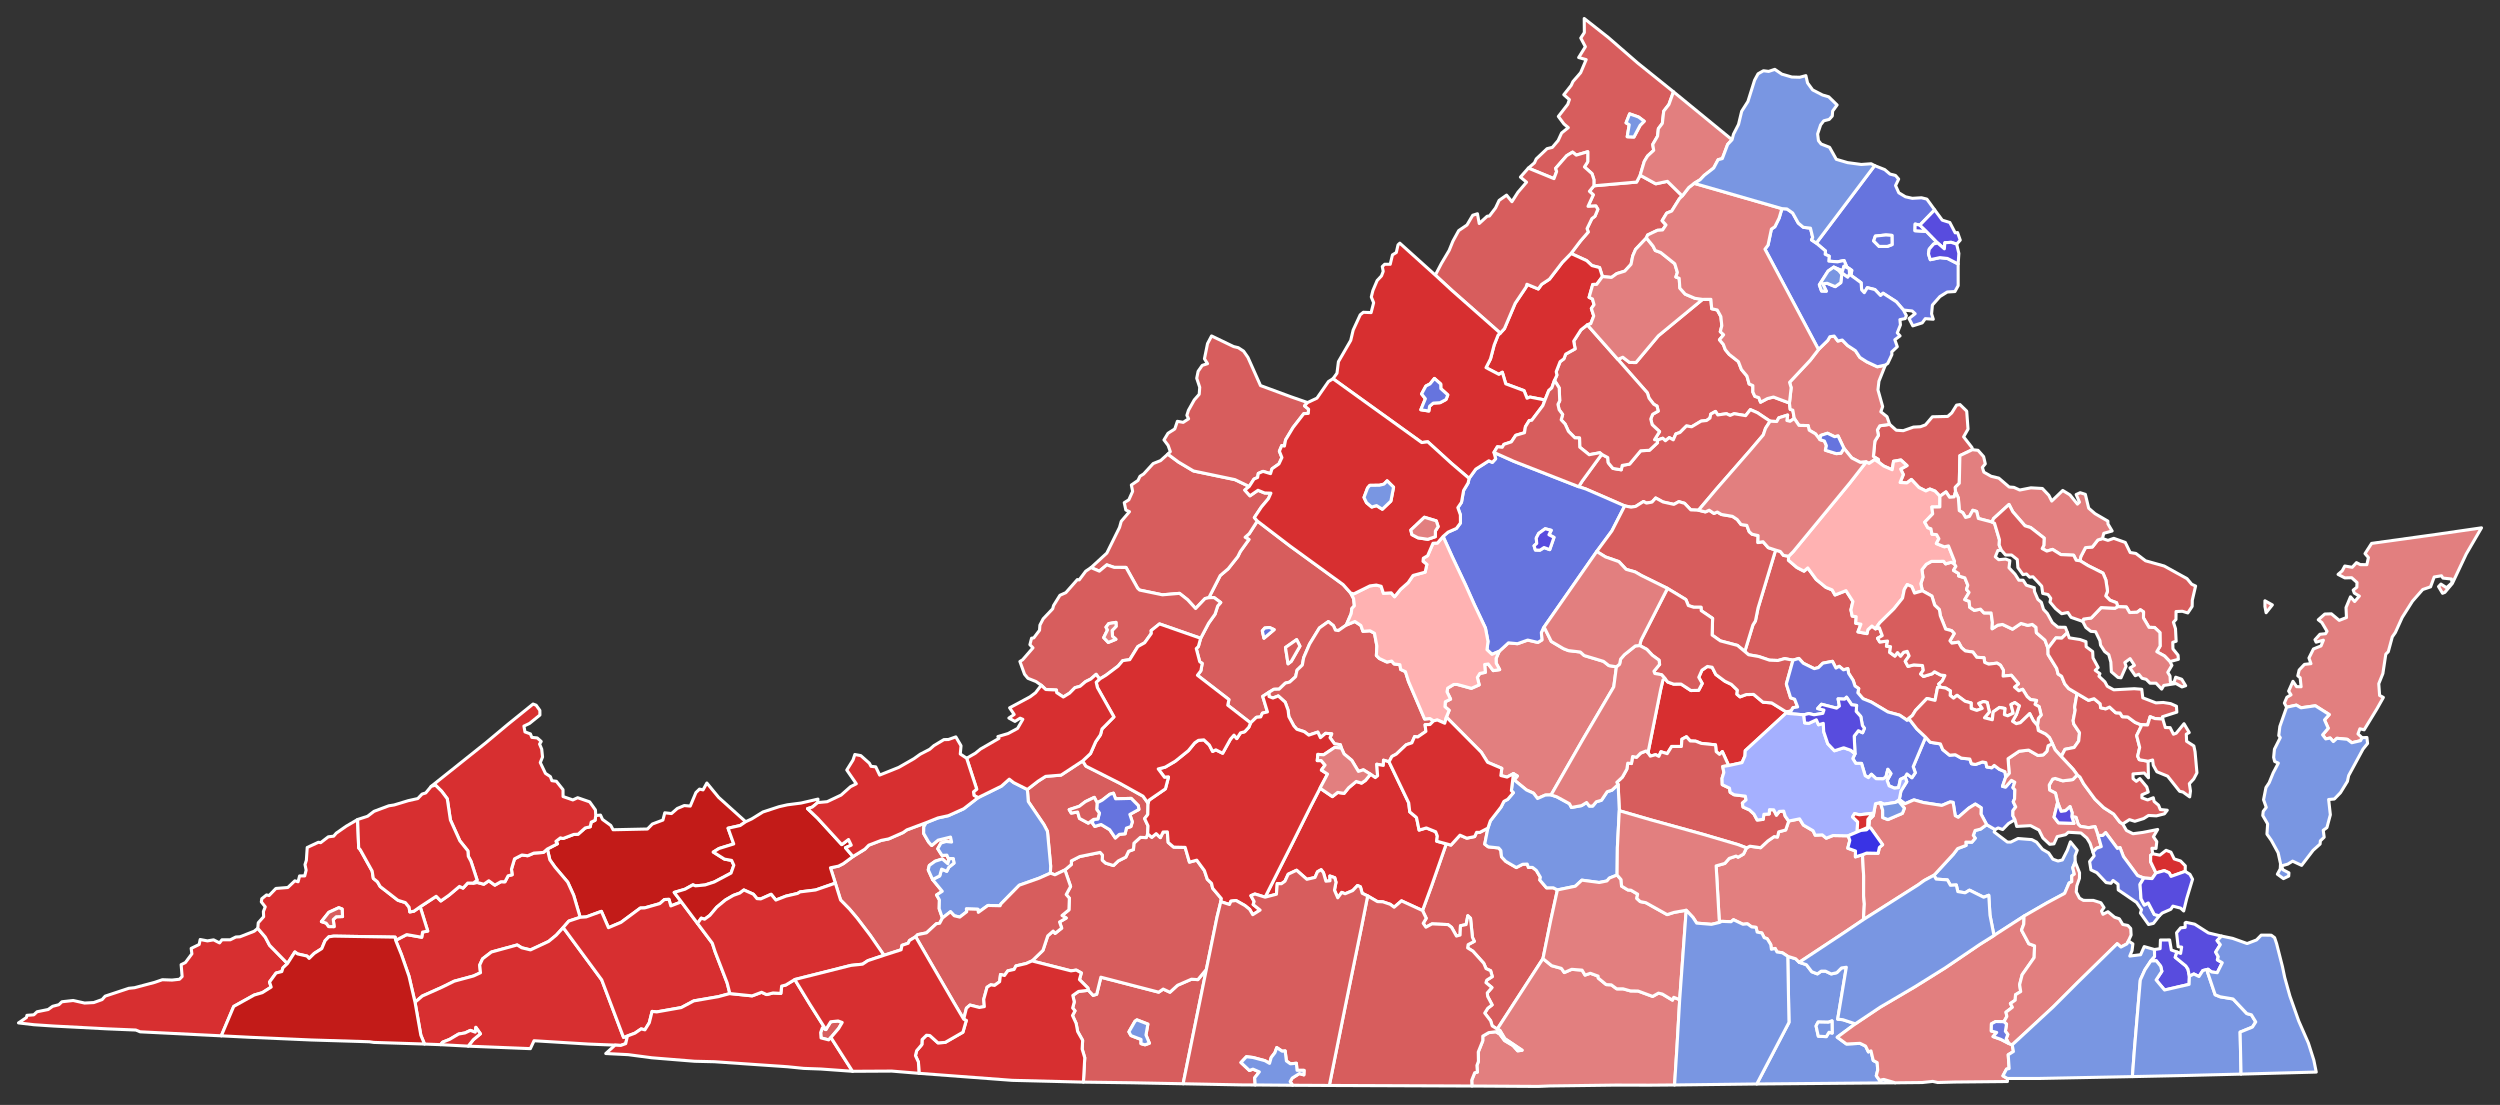 <?xml version="1.0" encoding="UTF-8" standalone="no"?>
<svg
   version="1.2"
   width="810"
   height="358"
   viewBox="0 0 810 358"
   stroke-linecap="round"
   stroke-linejoin="round"
   id="svg1655"
   sodipodi:docname="2017_Virginia_gubernatorial_election_results_map_by_county.svg"
   inkscape:version="1.3.2 (091e20e, 2023-11-25, custom)"
   xmlns:inkscape="http://www.inkscape.org/namespaces/inkscape"
   xmlns:sodipodi="http://sodipodi.sourceforge.net/DTD/sodipodi-0.dtd"
   xmlns="http://www.w3.org/2000/svg"
   xmlns:svg="http://www.w3.org/2000/svg"
   xmlns:rdf="http://www.w3.org/1999/02/22-rdf-syntax-ns#"
   xmlns:cc="http://creativecommons.org/ns#"
   xmlns:dc="http://purl.org/dc/elements/1.1/">
  <rect x="0" y="0" width="810" height="358" fill="#333333" stroke="none"/>
  <defs
     id="defs1659" />
  <sodipodi:namedview
     pagecolor="#ffffff"
     bordercolor="#666666"
     borderopacity="1"
     objecttolerance="10"
     gridtolerance="10"
     guidetolerance="10"
     inkscape:pageopacity="0"
     inkscape:pageshadow="2"
     inkscape:window-width="1920"
     inkscape:window-height="1009"
     id="namedview1657"
     showgrid="false"
     inkscape:zoom="1.1175776"
     inkscape:cx="416.07849"
     inkscape:cy="237.5674"
     inkscape:window-x="-8"
     inkscape:window-y="-8"
     inkscape:window-maximized="1"
     inkscape:current-layer="Virginia"
     inkscape:showpageshadow="2"
     inkscape:pagecheckerboard="0"
     inkscape:deskcolor="#d1d1d1" />
  <g
     id="Virginia"
     transform="translate(5,5)"
     stroke="white"
     stroke-width="1"
     style="fill:#000000;fill-opacity:1">
    <path
       d="M 78.52 295.77 80.95 298.61 82.34 301.26 88.14 307.19 86.68 308.57 86.3 309.79 84.46 310.25 82.32 313.18 82.86 314.81 79.98 316.63 77.37 317.39 70.73 321.08 66.7 330.61 40.41 329.31 38.99 328.73 29.59 328.34 12.27 327.43 6.01 327.01 1 326.42 3.57 324.67 3.72 323.97 5.95 323.8 7.01 322.81 10.6 322.08 12.06 321.04 14.07 320.52 15.07 319.57 18.71 319.16 22.41 319.99 25.38 319.83 28.09 318.86 29.07 317.75 36.74 315.21 38.59 315.02 45.14 313.28 47.6 312.43 50.75 312.54 53.15 312.28 54.01 311.4 53.69 307.55 55.06 306.87 57.17 304.04 56.94 302.28 59.53 301.01 59.86 299.4 62.21 299.85 64.2 299.51 66.13 300.5 66.91 299.5 69.59 299.5 71.4 298.59 72.75 298.52 77.35 296.72 78.52 295.77 Z"
       id="Lee"
       fill="#b3c4db"
       style="fill:#d72f30;fill-opacity:1" />
    <path
       d="M 384.01 201.8 386.59 196.92 388.68 193.98 389.53 191.33 390.52 190.21 388.38 188.63 386.66 188.66 390.35 181.47 392.93 179.28 396.05 175.34 396.86 173.69 399.66 169.79 398.42 169.08 399.76 167.89 402.38 163.81 413.04 171.96 430.16 184.39 432.63 187.15 433.56 188.94 433.82 191.28 433 192.16 432.79 193.8 431.18 197.53 428.66 199.3 427.67 199.16 427.03 197.72 425.38 196.4 422.49 198.46 419.29 203.69 417.39 208.09 416.96 210.47 415.24 212.13 414.78 214.25 412.85 216 411.46 216.33 409.42 218.3 407.75 218.32 406.11 219.32 404.12 220.61 405.65 225.66 404.02 226.06 403.47 227.28 402.07 227.4 400.19 229.23 392.79 223.48 393.17 221.66 382.97 213.78 384.09 212.31 384.51 209.94 383.71 209.4 382.59 205.14 383.27 204.48 384.01 201.8 Z M 403.99 199.39 404.52 201.78 407.82 199 406.3 198.31 404.78 198.48 403.99 199.39 Z M 411.5 204.79 412.33 210.08 413.37 209.27 416.18 204.36 415.11 202.25 411.5 204.79 Z"
       id="Rockbridge"
       fill="#b8e0da"
       style="fill:#d75d5d;fill-opacity:1" />
    <path
       d="M 760.33 234.02 759.8 234.99 756.98 235.65 755.51 234.53 752.17 234.21 751 235.27 749.98 234.12 748.54 234.41 747.52 233.09 749.34 230.95 748.14 228.24 749.67 226.52 745.17 223.67 740.52 224.33 739 223.46 735.86 224.14 735.14 222.79 735.95 220.91 737.29 220.13 736.52 218.91 737.92 215.75 739.1 217.48 740.56 217.51 740.25 214.59 739.49 213.96 739.92 212.09 741.64 210.26 743.75 210.02 743.1 208.19 744.56 205.26 747.01 204.28 747.78 202.42 745.43 203.06 745.06 202.27 746.66 200.5 748.48 200.32 748.96 199.54 747.28 196.71 746.12 195.81 748.23 193.95 750.37 193.88 752.91 196 755.26 195.08 755.11 191.85 756.56 188.37 757.9 189.89 759.43 188.13 757.8 187.16 757.44 186.19 758.61 185.27 758.67 183.73 756.94 182.18 754.73 182.24 752.54 181.1 753.87 179.96 754.72 178.39 757.12 178.8 758.5 177.3 759.75 177.94 761.86 177.95 762.37 175.65 761.27 174.37 763.4 171.06 784.6 168.11 799 166.02 794.06 174.5 789.55 184.05 787.13 186.93 786.38 187.22 785.09 185.06 785.86 184.25 787.69 185.42 789.49 183.78 789.25 182.6 786.52 182.3 786.04 181.55 783.68 181.94 782.5 185.14 779.97 186 776.65 189.78 773.3 195.07 771.09 199.94 770.1 201.35 768.8 206.16 768 206.95 767.05 213.23 765.72 216.53 765.99 220.31 767.21 220.97 765.15 224.62 760.98 231.46 759.61 231.13 758.99 232.79 760.33 234.02 Z M 728.84 191.51 728.84 189.65 731.24 190.99 729.22 193.52 728.84 191.51 Z"
       id="Accomack"
       fill="#b1e486"
       style="fill:#e27f7f;fill-opacity:1" />
    <path
       d="M 607.25 132.49 609.38 134.39 611.66 134.54 614.96 133.38 617.23 133.26 618.85 132.66 621.09 130.04 626.06 129.92 627.36 128.79 628.93 126.26 630.04 126.09 632.21 128.21 632.64 134.02 631.21 136.54 633.95 140.04 634.04 140.7 630.01 142.62 629.81 151.58 628.51 152.89 628.59 154.33 628.13 155.99 626.66 156.11 625.5 154.38 623.54 155.79 621.94 154.11 620.29 153.45 618.97 154.07 616.74 152.96 614.28 150.35 612.85 151.46 610.62 151.33 611.67 148.76 610.81 146.98 612.87 145.86 610.88 144.04 608.51 144.45 608.07 147.19 605.35 146.01 603.72 144.8 603.56 143.85 601.98 142.88 602.46 137.95 603.61 136.06 603.27 134.29 604.06 132.95 607.25 132.49 Z"
       id="King George"
       fill="#cbdc93"
       style="fill:#d75d5d;fill-opacity:1" />
    <path
       d="M 172.34 270.08 175.6 268.39 175.12 267.6 176.58 266.47 177.43 266.68 180.9 265.35 182.31 265.29 184.61 263.25 186.23 262.88 186.55 261.37 187.8 260.77 188.02 259.23 189.56 259.09 190.21 260.5 192.89 262.44 193.64 263.84 204.78 263.6 206.37 261.98 209.78 260.7 210.39 258.35 212.56 258.59 214.46 256.94 216.7 256 218.64 256.17 220.48 251.79 221.64 250.67 222.79 250.92 224.02 248.7 227.85 253.36 236.6 261.24 234.82 262.47 230.9 263.34 232.73 268.44 227.96 269.91 226.1 271.07 229.72 273.35 232.05 273.77 232.76 275.34 231.86 277.88 226.4 280.77 223.41 281.74 220.34 282.02 219.5 281.69 216.95 283.1 213.45 284.14 215.77 287.2 212.35 288.52 211.74 286.39 210.27 286.45 208.77 287.77 203.84 289.17 202.48 289.2 196.19 293.86 192.14 295.57 189.85 290.28 184.92 292.08 182.97 292.21 180.86 285.04 178.94 280.81 174.82 275.95 173.15 273.59 172.34 270.08 Z"
       id="Tazewell"
       fill="#e4c9a0"
       style="fill:#c21b18;fill-opacity:1" />
    <path
       d="M 480.74 206.03 483.74 203.28 486.67 203.56 489.98 202.38 493.27 203.15 494.58 202.34 494.39 199.94 495.07 198.48 495.53 198.63 497.62 202.83 501.56 205.16 503.15 205.79 507.03 206.25 508.27 207.39 514.54 209.28 516.3 210.66 518.72 211.04 517.86 217.54 507.97 234.37 497.55 252.56 495.69 252.6 493.16 253.72 491.86 251.99 489.58 250.96 485.61 247.72 486.63 246.43 485.35 245.66 483.29 246.78 481.28 246.28 481.58 243.94 476.98 241.99 474.93 238.72 463.63 227.34 464.52 225.14 463.16 223.98 463.28 222.36 464.99 221.52 463.82 219.15 464.04 217.96 465.99 216.77 467.16 216.76 471.73 218.02 474.25 216.9 473.66 214.48 474.47 213.19 476.24 212.85 476.03 210.29 477.19 210.14 478.81 212.28 480.89 211.96 479.77 209.89 479.73 208.34 480.74 206.03 Z"
       id="Buckingham"
       fill="#94bbeb"
       style="fill:#e27f7f;fill-opacity:1" />
    <path
       d="M 546.62 92 549.33 91.98 549.59 95.03 551.39 95.43 552.56 97.56 552.87 100.54 552.37 102.46 553.46 103.47 552.1 105.09 553.35 106.56 554 108.29 555.26 109.82 558.25 112.17 559.23 114.72 561.01 116.84 561.72 119.4 562.93 119.93 562.93 122.03 563.58 123.41 564.86 123.83 565.42 125.32 567.66 124.13 569.61 123.64 574.78 125.58 575.02 127.61 575.88 127.9 576.34 130.58 574.98 131.5 573.95 131.24 574.19 129.47 571.33 130.38 570.68 131.57 568.51 131.48 564.42 128.74 562.12 127.72 560.59 129.67 556.86 129.04 555.56 129.6 554.38 129.05 551.56 129.44 550.81 128.31 549.29 129.17 549.03 130.46 547.94 131.24 546.17 131.44 543.1 133.28 541.41 133.02 539.32 135.12 537.98 135.59 537.14 137.51 535.84 136.79 534.59 137.8 533.72 136.99 532.05 137.57 531.06 137.47 532.7 134.84 530.3 132.6 529.84 130.77 530.45 129.23 532.26 128.2 531.86 126.56 530.8 125.97 529.29 124.01 528.74 122.28 519.18 111.44 520.77 110.74 522.97 112.43 525.04 112.46 532.31 103.79 546.62 92 Z"
       id="Culpeper"
       fill="#d8e9e9"
       style="fill:#d75d5d;fill-opacity:1" />
    <path
       d="M 584.25 108.17 587.17 105.33 587.88 104.1 589.27 103.89 590.47 105.49 591.88 105.17 593.62 106.95 596.17 108.62 597.6 110.8 599.81 112.22 603.26 113.84 605.87 113.26 603.77 118.53 603.46 121.32 604.98 126.73 604.39 128.41 606.39 130.01 607.25 132.49 604.06 132.95 603.27 134.29 603.61 136.06 602.46 137.95 601.98 142.88 603.56 143.85 603.72 144.8 602.41 143.93 600.58 145.15 599.65 144.67 597.73 144.81 594.98 143.38 592.43 140.26 590.53 136.25 589.42 136.5 587.1 135.37 584.92 136.08 584.65 137.44 583.21 135.57 581.18 134.38 580.84 132.89 577.87 132.83 576.34 130.58 575.88 127.9 575.02 127.61 574.78 125.58 575.33 120.62 574.82 118.87 581.54 111.69 584.25 108.17 Z"
       id="Stafford"
       fill="#cdec98"
       style="fill:#e27f7f;fill-opacity:1" />
    <path
       d="M 560.31 206.09 562.93 197.51 563.76 196.18 564.6 192.01 570.3 173.22 571.82 173.67 572.84 174.95 574.53 175.21 574.45 176.51 577.19 178.86 579.5 180.06 580.72 179.01 583.46 182.75 586.59 185.3 588.61 186.12 589.55 187.77 593.1 186.37 595.34 189.87 594.7 192.59 595.12 194.61 596.41 194.82 596.26 196.92 597.94 197.23 596.98 199.73 599.9 200.29 600.2 199 601.49 197.83 602.65 198.73 603.91 198.39 604.85 200.94 603.32 201.81 604.06 202.99 606.56 202.7 606.21 204.36 607.53 204.51 607.26 206.36 608.93 207.57 609.8 206.43 610.78 207.57 611.75 206.34 612.94 206.03 613.55 207.5 612.3 209.26 613.19 210.9 615.08 210.43 617.89 210.63 618.15 212.16 617.29 213.38 618.21 214.17 620.99 213.32 621.77 212.65 623.78 213.71 625.15 213.87 624.29 215.62 623.15 216.64 623.72 217.66 622.77 217.72 621.95 221.92 619.33 221.31 615.65 225.15 614.62 226.82 612.83 228.31 610.46 226.71 606.68 225.68 601.3 222.47 598.61 221.39 596.93 219.45 597.23 218.1 596.01 217.27 595.42 215.44 593.96 213.17 593.69 211.64 592.27 212.03 590.92 210.88 589.85 211.45 588.71 209.27 585.63 209.86 584.17 211.31 582.82 211.65 579.27 209.89 577.83 208.33 575.93 208.9 573.25 208.39 571.08 209 568.33 208.9 564.82 207.71 561.53 207.14 560.31 206.09 Z"
       id="Hanover"
       fill="#d5bca5"
       style="fill:#d75d5d;fill-opacity:1" />
    <path
       d="M 406.11 219.32 407.75 218.32 409.42 218.3 411.46 216.33 412.85 216 414.78 214.25 415.24 212.13 416.96 210.47 417.39 208.09 419.29 203.69 422.49 198.46 425.38 196.4 427.03 197.72 427.67 199.16 428.66 199.3 431.18 197.53 433.98 196.36 435.93 197.65 436.59 199.54 438.89 199.38 440.34 200.19 441.11 204.31 440.95 207.4 441.92 208.35 444.36 209.5 445.91 209.19 446.7 210.12 448.58 210.36 448.82 211.9 450.36 212.62 451.35 215.78 456.58 227.96 458.29 227.8 459.48 228.56 458.32 229.74 456.73 229.81 456.99 231.96 454.33 233.8 453.34 233.64 452.45 235.68 450.6 236.31 447.39 239.35 445.98 240.09 445.05 241.84 443.26 241.3 443.2 243 441.08 242.61 441.34 246.36 440.6 246.94 439.04 245.86 436.74 244.43 435.12 244.93 432.97 241.35 430.47 239.28 429.61 237.41 429.27 236.29 427.38 236.01 425.93 234 426.47 232.76 424.49 232.6 422.82 234.01 421.97 232.2 419.05 233.18 417.58 232.06 415.19 231.29 414.2 230.18 412.58 227.18 412.34 225.09 411.4 222.51 409.15 220.48 407.43 221.16 406.17 220.69 406.11 219.32 Z"
       id="Amherst"
       fill="#dbe5d2"
       style="fill:#d75d5d;fill-opacity:1" />
    <path
       d="M 735.86 224.14 739 223.46 740.52 224.33 745.17 223.67 749.67 226.52 748.14 228.24 749.34 230.95 747.52 233.09 748.54 234.41 749.98 234.12 751 235.27 752.17 234.21 755.51 234.53 756.98 235.65 759.8 234.99 760.33 234.02 761.88 233.95 762.09 235.89 760.63 237.69 755.97 246.28 755.56 248.17 753.31 251.83 751.33 253.88 749.48 254.04 750.03 258.99 748.92 263.15 747.73 264.01 748.03 266.25 746.79 267.45 746.71 268.47 744.46 270.49 740.72 275.38 737.8 274.01 736.24 274.98 734.25 275.54 734.63 276.77 736.61 277.8 736.54 278.85 734.84 279.67 732.87 278.24 733.8 276.52 733.89 274.83 733.11 271.28 730.91 267.28 729.49 265.27 729.71 261.94 728.13 259.23 728.29 257.86 729.27 256.59 728.39 254.12 729.17 250.16 730.22 248.58 731.51 245.41 733.18 242.25 731.99 241.71 731.66 240.4 731.92 237.73 733.81 233.99 733.32 233.31 733.67 230.37 735.86 224.14 Z"
       id="Northampton"
       fill="#9a94d1"
       style="fill:#7996e2;fill-opacity:1" />
    <path
       d="M 348.49 178.91 353.61 174.21 357.73 165.88 358.28 163.91 360.94 160.79 359.77 160.24 359.26 157.87 360.75 156.93 361.97 154.2 361.56 152.14 363.7 150.67 364.36 149.31 365.54 148.57 368.63 145.19 371.02 144.24 373.37 142.13 376.84 144.71 381.69 147.59 395.12 150.4 399.75 152.62 398.31 153.79 399.99 155.64 402.59 153.85 404.75 154.73 406.77 154.78 405.97 156.57 403.69 159.28 401.41 162.7 402.38 163.81 399.76 167.89 398.42 169.08 399.66 169.79 396.86 173.69 396.05 175.34 392.93 179.28 390.35 181.47 386.66 188.66 385.44 188.93 382.38 192.16 379.77 189.31 377.16 187.25 371.63 187.72 364.22 186.18 363.58 185.57 359.83 178.85 356.01 178.84 353.61 178.02 351.18 180.05 348.49 178.91 Z"
       id="Bath"
       fill="#e8ead8"
       style="fill:#d75d5d;fill-opacity:1" />
    <path
       d="M 564.19 346.21 574.63 326.25 574.23 304.85 576.79 305.64 577.96 306.79 580.27 307.56 582.03 309.85 583.84 310.54 585.05 309.66 586.47 309.66 588.32 310.56 590.13 310.14 591.64 308.62 593.21 308.39 590.41 325.21 592.08 325.38 596.13 326.72 590.26 331.06 593.25 333.26 597.64 333.04 599.44 333.92 600.36 335.82 601.2 335.49 601.93 338.59 603.21 339.28 603.38 341.68 602.92 343.54 603.96 345.01 605.32 344.73 609.06 345.83 564.19 346.21 Z M 583.4 327.4 584.13 330.73 586.72 330.87 587.59 329.45 588.63 329.72 588.57 325.77 587.39 326.21 584.08 326.14 583.4 327.4 Z"
       id="Greensville"
       fill="#bbea90"
       style="fill:#7996e2;fill-opacity:1" />
    <path
       d="M 513.95 142.2 515.92 143.25 516.07 144.93 517.58 146.76 520.28 147.22 520.6 145.79 522.98 145.37 526.58 141.05 529.42 140.89 532.01 138.46 532.05 137.57 533.72 136.99 534.59 137.8 535.84 136.79 537.14 137.51 537.98 135.59 539.32 135.12 541.41 133.02 543.1 133.28 546.17 131.44 547.94 131.24 549.03 130.46 549.29 129.17 550.81 128.31 551.56 129.44 554.38 129.05 555.56 129.6 556.86 129.04 560.59 129.67 562.12 127.72 564.42 128.74 568.51 131.48 567.03 133.77 566.32 135.9 562.13 140.83 551.07 153.5 545.32 160.31 542.82 160.2 540.79 158.07 538.94 157.54 537.34 158.42 533.82 157.64 531.44 156.35 530.25 157.68 528.46 158 527.48 157.49 524.96 159.08 523.49 159.32 521.41 158.92 508.79 153.43 506.49 152.68 507.62 150.89 513.95 142.2 Z"
       id="Orange"
       fill="#cde2b7"
       style="fill:#d75d5d;fill-opacity:1" />
    <path
       d="M 511.42 55.2 525.26 53.99 526.41 51.77 531.47 54.56 535.25 53.75 540.05 58.48 539.11 59.42 536.63 63.39 535.01 64.05 533.53 66.51 534.78 67.88 533.69 69.5 532 69.62 528.82 71.14 528.44 72.09 524.93 75.79 524.01 77.91 523.46 80.63 521.43 82.84 518.84 83.65 517.12 84.89 514.19 84.62 513.26 81.69 510.81 81.06 509.08 79.45 504 77.13 507.06 73.09 509.58 70.18 509.21 69.06 510.77 65.82 511.76 65.08 512.7 62.82 512.07 61.75 509.52 61.86 511.22 58.12 509.97 56.98 511.42 55.2 Z"
       id="Warren"
       fill="#c4e4e2"
       style="fill:#d75d5d;fill-opacity:1" />
    <path
       d="M 668.03 246.08 668.91 246.76 670.11 248.95 673.78 253.94 676.62 256.68 679.83 258.74 681.81 261.34 682.75 261.96 683.96 264.06 686.08 265.13 689.34 264.7 694.08 263.75 692.7 266.1 693.8 267.68 693.55 269.88 692.22 269.84 692.48 271.62 691.81 272.12 691.8 274.2 693.55 277.84 692.28 279.67 689.61 279.48 687.57 278.7 682.99 272.52 681.88 269.62 681.03 269.89 677.24 264.78 676.31 265.69 674.79 265.69 673.79 262.83 671.73 263.17 669.05 262.74 668.32 262.03 667.62 259.82 666.26 259.62 666.38 258.36 665.7 256.34 664.24 257.66 662.8 257.88 661.67 254.98 660.97 251.98 659.07 250.98 658.95 249.32 660.07 247.42 660.91 247.21 663.33 247.99 666.58 247.58 668.03 246.08 Z"
       id="York"
       fill="#cee8ef"
       style="fill:#e27f7f;fill-opacity:1" />
    <path
       d="M 628.16 177.62 628.71 178.5 627.93 179.8 629.56 180.79 629.61 181.61 631.61 182.22 632.58 184.63 632.15 185.95 632.97 186.95 631.58 189.28 633.02 189.82 633.17 191.73 634.66 192.75 636.68 192.36 637.8 193.58 640.12 193.59 640.54 196.61 640.45 198.72 642.33 197.54 643.82 197.31 647.05 198.85 649.8 196.99 651.98 197.62 653.45 197.3 654.67 198.24 654.79 200 657.58 202.41 658.55 205.05 658.58 207.05 661.38 211.58 661.82 213.37 662.96 214.1 663.98 216.58 665.26 218.09 667.95 219.7 667.18 224.14 667.36 225.06 666.7 228.43 666.88 229.55 668.77 232.38 668.51 235.08 667.03 237.19 664.06 237.78 662.85 240.13 660.86 237.93 659.98 235.95 659.02 233.98 657.79 232.86 655.42 231.69 655.14 230.07 655.42 227.75 656.33 226.68 655.68 223.97 654.34 223.2 654.85 221.95 652.9 221.66 651.8 220.7 650.33 218.33 649.09 218.81 647.7 217.61 649 216.54 646.68 213.79 644 214.05 644.11 212.18 643.14 210.51 642.05 209.85 639.34 210.18 638.03 209.62 637.81 208.11 635.47 207.97 634.2 206.26 631.76 205.91 630.53 204.85 629.55 203.06 627.41 203.38 626.78 202.61 628.16 200.28 627.32 199.33 625.38 198.81 623.65 194.46 623.37 192.54 621.82 191.05 620.92 188.12 617.85 186.42 617.35 184.11 618.04 182.01 617.71 179.57 619.08 177.83 620.79 176.88 624.74 176.86 625.39 177.7 627.17 177.17 628.16 177.62 Z"
       id="King and Queen"
       fill="#c7d5e6"
       style="fill:#e27f7f;fill-opacity:1" />
    <path
       d="M 455.89 290.01 458.78 282.16 463.59 268.39 465.1 268.81 468.03 265.6 470.24 266.57 472.79 266.05 473.42 264.67 474.42 264.7 477.09 263.3 476.05 268.5 477.19 269.37 480.57 269.74 481.29 270.57 481.49 272.61 482.86 274.08 486.29 276.08 488.34 275.02 489.82 274.96 490.22 276.06 491.54 276.04 492.78 277.01 494.08 279.22 493.9 280.12 496.07 282.66 498.27 282.64 499.6 283.34 497.4 293.39 494.92 305.59 480.11 328.44 478.47 327.39 477.96 325.73 476.05 323.24 477.03 321.68 478.45 320.58 477 317.85 476.88 316.69 478.38 314.97 476.45 313.38 476.7 312.56 478.5 311.42 477.96 309.51 476.47 308.82 475.74 307.11 472.2 303.17 470.51 302.12 470.67 301.06 472.68 299.99 472.07 298.71 471.45 292.52 470.57 291.7 470.02 294.56 468.19 294.94 468.07 297.96 466.89 298.28 465.31 295.46 464.14 294.57 458.97 294.34 457 295.41 456.12 294.15 457.1 292.52 455.89 290.01 Z"
       id="Charlotte"
       fill="#bce4ec"
       style="fill:#d75d5d;fill-opacity:1" />
    <path
       d="M 676.18 169.49 677.98 170.08 679.86 169.42 683.59 170.75 685.17 174.01 687.03 174.32 690.16 176.7 696.2 178.39 703.59 182.48 705.1 184.29 706.37 184.88 705.3 189.48 705.26 191.47 703.85 193.59 702.07 193.05 700.04 193.14 700.01 195.71 699.19 196.61 699.86 198.7 700.07 202.76 698.98 203.11 699.03 205.23 700.69 207.28 700.79 208.62 698.05 209.35 696.32 207.55 693.8 206.15 694.87 204.33 694.81 199.93 693.08 198.31 691.29 198.27 689.48 195.22 689.51 193.26 688.48 192.56 687.43 193.38 684.99 193.46 683.95 191.67 681.12 191.56 680.77 190.29 678.65 189.48 677.26 188.08 677.83 186.53 677.3 182.91 676.37 180.69 671.53 178.26 668.96 176.69 669.16 175.37 670.69 172.44 672.93 172.22 674.69 169.96 676.18 169.49 Z"
       id="Northumberland"
       fill="#f3d7d4"
       style="fill:#d75d5d;fill-opacity:1" />
    <path
       d="M 528.95 238.89 533.06 218.38 533.79 215.32 534.49 214.9 535.32 215.96 537.26 216.66 539.64 216.63 542.86 218.73 545.36 218.66 546.52 216.45 545.4 214.44 546.42 212.14 548.19 210.93 549.73 211.18 550.92 213.53 553.87 215.72 555.96 216.73 557.92 218.62 557.77 219.94 558.77 220.78 560.75 220.04 563.19 219.99 566.21 222.51 569.02 222.74 573.77 225.68 573.7 226.05 560.46 238.22 560.38 239.88 559.41 242.1 555.09 243.05 553.04 238.52 552.12 239.41 551.05 238.53 550.83 236.33 546.21 235.86 544.39 235.14 542.64 235.07 541.41 233.71 539.94 234.5 539.77 236.86 536.63 236.85 535.17 239.19 533.15 238.57 532.47 240.06 531.43 239.52 529.69 239.99 528.95 238.89 Z"
       id="Powhatan"
       fill="#cee9e7"
       style="fill:#d72f30;fill-opacity:1" />
    <path
       d="M 404.89 285.68 413.83 267.99 419.62 256.34 422.7 250.37 426.7 253.1 428.4 251.74 430.5 252.04 431.95 250.24 434.42 248.19 436.14 248.73 437.39 247.87 439.04 245.86 440.6 246.94 441.34 246.36 441.08 242.61 443.2 243 443.26 241.3 445.05 241.84 451.43 255.13 451.76 258.04 453.95 259.88 454.79 263.95 457.13 263.25 460.16 264.48 460.7 265.87 460.49 267.55 463.59 268.39 458.78 282.16 455.89 290.01 449.09 286.88 446.7 288.94 445.42 287.99 443.04 287.19 441.29 287.12 438.12 285.28 436.35 284.42 435.77 282.33 434.84 281.91 433.28 283.55 430.82 284.58 429.73 284.14 428.43 285.89 427.36 283.42 427.86 280.85 427.46 279.38 425.87 278.82 425.92 280.38 424.6 280.51 423.79 277.75 423.06 276.79 421.87 277.44 421.07 279.29 418.43 279.9 415.09 276.96 412.37 278.24 411.32 280.52 410.17 281.34 408.83 281.3 408.57 284.73 404.89 285.68 Z"
       id="Campbell"
       fill="#e8c7b1"
       style="fill:#d72f30;fill-opacity:1" />
    <path
       d="M 669.8 196.33 670.09 195.57 672.56 195.23 675.78 191.85 680.25 192.07 681.12 191.56 683.95 191.67 684.99 193.46 687.43 193.38 688.48 192.56 689.51 193.26 689.48 195.22 691.29 198.27 693.08 198.31 694.81 199.93 694.87 204.33 693.8 206.15 696.32 207.55 698.05 209.35 698.7 210.57 697.36 212.84 698.08 214.02 698.19 215.91 699.33 216.22 699.93 214.41 701.87 215.08 703.15 217.17 701.96 217.57 700.01 216.46 696.07 217.08 695.38 218.27 693.56 216.35 691.61 216.35 690.35 215.09 689.01 214.76 687.98 213.46 686.83 213.92 685.1 211.42 686.55 210.56 685.15 208.4 683.45 209.66 683.85 210.88 682.2 214.61 681.22 214.49 679.08 212.65 678.91 209.51 678.24 207.1 676.91 206.1 675.58 204.03 675.38 202.58 673.97 199.67 672.44 199.56 670.82 198.3 669.8 196.33 Z"
       id="Lancaster"
       fill="#f4ddd3"
       style="fill:#e27f7f;fill-opacity:1" />
    <path
       d="M 583.47 73.77 602.38 48.66 605.64 49.95 607.36 51.4 609.15 51.86 610.16 53.02 609.16 55.12 610.21 57.46 612.37 58.76 614.59 59.26 617.56 59.08 619.3 59.51 621.83 63 617.04 67.94 615.51 67.6 615.45 69.75 619.16 69.99 622.82 73.75 621.54 74.01 620.06 75.74 619.82 77.25 620.42 79.14 623.53 78.47 625.98 78.74 629.44 80.52 629.45 87.55 628.39 89.46 625.91 89.61 623.53 91.09 621.1 93.84 620.83 96.69 621.38 98.43 618.79 98.25 617.8 99.61 614.75 100.58 613.52 98.2 615.5 96.64 614.54 95.75 611.71 95.45 609.43 92.79 605.12 90.01 604.3 90.74 602.47 88.82 600.01 88.21 599.03 89.83 598.17 88.92 598 86.61 594.7 84.2 594.98 82.6 593.37 81.5 592.47 79.4 590.35 79.84 587.53 79.61 587.65 77.99 586.35 77.4 586.46 76.31 583.47 73.77 Z M 602.07 73.07 603.82 74.84 606.5 74.84 608.04 74.25 607.99 71.27 606.04 71.13 602.61 71.49 602.07 73.07 Z"
       id="Fairfax"
       fill="#b6a8f0"
       style="fill:#6674de;fill-opacity:1" />
    <path
       d="M 347.65 315.85 349.17 317.49 350.32 317.15 351.68 311.61 370.41 316.46 371.88 315.46 374.06 316.48 376.52 314.23 381.04 312.26 383.11 312.4 385.86 309.09 378.33 346.14 361.88 345.82 346.02 345.61 346.46 337.71 345.62 334.91 345.77 332.08 344.16 329.22 343.66 326.56 342.49 324.02 343.3 322.51 342.54 321.59 343.06 319.62 342.59 317.52 344.45 316.22 347.65 315.85 Z M 360.77 329.32 361.44 330.53 364.7 331.78 364.68 333.14 365.99 333.52 367.4 333 366.29 330.34 366.91 326.81 363.37 325.44 362.74 325.88 360.77 329.32 Z"
       id="Henry"
       fill="#e7d5a7"
       style="fill:#d75d5d;fill-opacity:1" />
    <path
       d="M 470.98 150 473.14 147.01 477.37 144.3 478.52 144.81 479.59 143.64 479.04 141.58 485.52 144.48 506.49 152.68 508.79 153.43 521.41 158.92 517.26 167.01 512.34 173.69 495.07 198.48 494.39 199.94 494.58 202.34 493.27 203.15 489.98 202.38 486.67 203.56 483.74 203.28 480.74 206.03 478.39 207.01 476.78 205.5 477.11 202.82 476.28 198.49 472.66 190.85 469.86 184.57 465.51 175.38 462.56 168.81 464.17 167.41 466.88 166.21 468.18 164.45 468.16 161.79 467.34 159.48 468.52 157.75 469.2 153.92 470.67 151.46 470.98 150 Z M 492.04 171.83 492.46 173.21 493.95 173.26 495.27 172.4 497.11 173.08 498.49 169.11 496.86 168.26 497.59 166.82 495.64 166.31 493.54 167.82 492.75 169.33 492.9 171.08 492.04 171.83 Z"
       id="Albemarle"
       fill="#f1c9ad"
       style="fill:#6674de;fill-opacity:1" />
    <path
       d="M 537.21 24.74 535.73 28.85 534.05 31.01 533.6 34.98 532.31 36.69 532.05 39.11 530.49 41.8 530.8 43.7 528.81 45.54 527.75 47.3 526.41 51.77 525.26 53.99 511.42 55.2 511.43 53.21 510.81 51.27 508.36 49.09 509.42 47.41 509.43 44.16 505.71 45.26 504.52 44.29 502.61 45.44 499.04 49.53 499.35 50.58 498.49 52.88 490.18 49.47 492.16 47.76 492.74 46.49 496.25 43.17 497.96 42.75 499.84 40.53 500.96 38.09 503.13 36.35 501.72 35.17 499.91 32.73 502.95 28.8 503.48 27.27 501.67 25.69 504.07 22.67 504.63 21.43 507.13 18.55 508.92 14.32 506.49 13.64 508.66 10.14 507.17 7.33 508.33 5.54 508.29 1 516.04 7.1 525.68 15.47 537.21 24.74 Z M 521.85 34.8 522.87 35.41 522.22 39.3 524.4 39.39 526.4 35.61 527.72 34.28 525.88 32.91 523 31.89 521.85 34.8 Z"
       id="Frederick"
       fill="#a5a7e4"
       style="fill:#d75d5d;fill-opacity:1" />
    <path
       d="M 480.11 328.44 494.92 305.59 497.74 307.88 500.88 308.75 501.83 310.1 504.23 309.06 507.59 309.32 508.56 310.93 510.27 310.34 512.79 311.26 512.83 311.89 515.41 314.01 517.06 314.09 518.81 315.38 520.88 315.38 523.26 316.05 525.73 316.09 530.46 317.84 532.33 316.78 533.58 317.06 536.88 319.04 537.3 318.13 539.22 318.89 538.33 334.41 537.56 346.53 529.25 346.6 518.55 346.57 497.04 346.85 493.31 347 471.91 346.87 471.84 344.99 472.8 342.57 473.67 342.36 473.52 340.2 474.01 338.88 473.96 335.83 475.41 332.21 475.42 330.7 477.34 329.57 479.63 329.28 480.9 330.01 482.48 332.14 485.22 333.77 486.75 335.47 488.16 335.28 482.55 331.51 480.97 328.86 480.11 328.44 Z"
       id="Mecklenburg"
       fill="#c6edcf"
       style="fill:#e27f7f;fill-opacity:1" />
    <path
       d="M 574.53 175.21 576.04 173.69 594.3 151.53 599.65 144.67 600.58 145.15 602.41 143.93 603.72 144.8 605.35 146.01 608.07 147.19 608.51 144.45 610.88 144.04 612.87 145.86 610.81 146.98 611.67 148.76 610.62 151.33 612.85 151.46 614.28 150.35 616.74 152.96 618.97 154.07 620.29 153.45 621.94 154.11 623.54 155.79 623.51 159.25 620.93 159.27 621.19 161.5 618.6 164.19 619.62 165.98 620.63 166.31 620.96 168.08 622.46 168.22 623.2 169.55 622.38 171.11 624.97 172.16 626.3 171.87 628.27 176.82 628.16 177.62 627.17 177.17 625.39 177.7 624.74 176.86 620.79 176.88 619.08 177.83 617.71 179.57 618.04 182.01 617.35 184.11 617.85 186.42 615.3 187.16 614.39 185.03 612.95 184.41 612 185.97 611.43 188.78 608.66 192.23 604.04 196.77 602.65 198.73 601.49 197.83 600.2 199 599.9 200.29 596.98 199.73 597.94 197.23 596.26 196.92 596.41 194.82 595.12 194.61 594.7 192.59 595.34 189.87 593.1 186.37 589.55 187.77 588.61 186.12 586.59 185.3 583.46 182.75 580.72 179.01 579.5 180.06 577.19 178.86 574.45 176.51 574.53 175.21 Z"
       id="Caroline"
       fill="#abe3a6"
       style="fill:#ffb2b2;fill-opacity:1" />
    <path
       d="M 572.34 62.6 573.97 62.7 575.82 64 577.64 67.27 579.29 68.65 581.59 68.92 582.32 71.94 581.93 72.73 583.47 73.77 586.46 76.31 586.35 77.4 587.65 77.99 587.53 79.61 590.35 79.84 592.47 79.4 593.37 81.5 594.98 82.6 594.7 84.2 598 86.61 598.17 88.92 599.03 89.83 600.01 88.21 602.47 88.82 604.3 90.74 605.12 90.01 609.43 92.79 611.71 95.45 612.66 97.26 612.27 98.22 610.57 98.56 610.74 100.27 609.72 102.84 610.61 103.83 608.93 105.07 609.72 107.33 607.93 109.02 607.97 109.9 606.63 112.75 605.87 113.26 603.26 113.84 599.81 112.22 597.6 110.8 596.17 108.62 593.62 106.95 591.88 105.17 590.47 105.49 589.27 103.89 587.88 104.1 587.17 105.33 584.25 108.17 584.11 108.1 566.85 75.73 567.84 74.42 568.93 69.22 570.05 68.47 571.43 65.68 572.34 62.6 Z M 590.72 82.58 593.65 84.76 594.26 83.72 594.11 82.03 592.44 81.27 591.99 82.77 589.14 81.55 587.3 82.83 584.47 87.27 585.18 89.29 586.73 89.34 585.55 86.95 586.99 86.78 589.62 87.87 591.41 86.59 591.74 83.92 590.72 82.58 Z"
       id="Prince William"
       fill="#8e94e1"
       style="fill:#6674de;fill-opacity:1" />
    <path
       d="M 340.03 276.87 342.12 275.09 342.11 273.93 344.85 272.52 351.43 271.17 352.21 272.03 352.15 273.67 353.23 274.66 355.76 275.43 357.34 273.93 359.76 272.71 360.66 270.81 362.24 270.25 362.39 268.19 364.48 266.3 366.38 266.38 366.85 265.17 368.18 266.29 369.6 265.11 370.96 266.39 371.84 264.57 373.23 264.53 373.49 267.95 375.26 269.47 378.99 269.55 380.38 274.33 382.75 273.69 385.24 277.08 386.17 279.88 387.54 281.2 387.9 282.8 390.72 286.14 390.54 287.14 389.33 292.1 385.86 309.09 383.11 312.4 381.04 312.26 376.52 314.23 374.06 316.48 371.88 315.46 370.41 316.46 351.68 311.61 350.32 317.15 349.17 317.49 347.65 315.85 347.49 315.12 344.74 312.38 345.35 310.23 343.72 309.31 342 309.56 329.37 306.34 332.91 302.92 334.47 298.22 336.23 296.67 336.86 297.42 338.99 295.71 338.29 293.72 340.46 292.44 339.09 291.62 341.33 289.79 341.47 286 340.45 284.83 341.87 282.21 340.03 276.87 Z"
       id="Franklin"
       fill="#c6a2a0"
       style="fill:#d75d5d;fill-opacity:1" />
    <path
       d="M 638.67 262.18 641.4 263.77 641.11 264.56 645.38 267.82 646.48 267.84 648.84 266.68 653.32 267.04 654.84 267.84 656.76 270.18 658.75 271.34 660.14 273.39 661.79 273.97 663.21 273.63 664.82 270.48 665.81 267.76 668.02 270.48 667.33 272.28 667.36 274.26 666.57 276.14 667.09 278.21 666.25 278.79 666.26 280.65 665.39 281.09 663.96 284.45 658.13 287.58 650.8 291.81 641.05 298.1 639.75 291.5 639.36 285.07 637.71 285.7 633.11 283.41 631.71 284.27 629.33 283.88 628.84 281.73 626.94 281.84 625.97 280.09 622.29 279.82 621.61 278.58 627.91 271.74 629.27 269.94 632.01 268.91 631.93 267.84 633.88 267.87 634.98 266.58 634.34 265.66 634.93 264.08 636.71 263.63 638.67 262.18 Z"
       id="Surry"
       fill="#a0abe9"
       style="fill:#7996e2;fill-opacity:1" />
    <path
       d="M 521.41 158.92 523.49 159.32 524.96 159.08 527.48 157.49 528.46 158 530.25 157.68 531.44 156.35 533.82 157.64 537.34 158.42 538.94 157.54 540.79 158.07 542.82 160.2 545.32 160.31 547.55 160.86 548.77 160.31 550.32 161.35 551.42 160.9 552.75 161.69 556.3 162.29 557.85 163.31 559.1 164.94 560.96 165.22 561.74 167.27 562.68 168.09 564.62 168.52 564.57 170.79 566.21 170.51 567.92 172.44 570.3 173.22 564.6 192.01 563.76 196.18 562.93 197.51 560.31 206.09 557.93 204.11 552.38 202.64 549.73 200.76 549.88 195.36 546.2 192.86 546.13 191.75 543.77 191.76 542.01 191.19 541.23 189.26 535.18 185.6 526.81 181.47 524.8 180.31 521.87 179.47 519.52 176.97 515.18 175.45 512.34 173.69 517.26 167.01 521.41 158.92 Z"
       id="Louisa"
       fill="#9fc4c7"
       style="fill:#d75d5d;fill-opacity:1" />
    <path
       d="M 560.87 269.71 561.95 269.17 565.43 269.66 567.75 267.49 569.84 266.05 570.89 266.21 571.3 264.52 573.56 263.91 574.54 261.02 578.06 260.31 579.29 262.32 582.45 264.16 583.12 265.6 585.41 265.5 586.71 266.57 588.86 265.71 593.8 265.8 594.35 267.27 593.68 269.82 596.18 270.72 596.15 272.63 598.44 271.92 598.83 278.85 598.81 285.27 599.05 287.89 598.75 292.95 592.64 297.08 577.96 306.79 576.79 305.64 574.23 304.85 572.47 303.7 570.75 303.45 570.14 302.29 568.94 302.57 568.72 301.03 567.56 299.13 566.59 298.81 565.83 297.29 564.32 297 563.95 295.46 562.56 295.33 561.16 294.32 559.71 294.46 556.65 292.99 555.86 293.64 552.83 293.52 552.14 293.87 551.99 292.53 551.03 275.54 553.84 274.75 555.27 273.11 557.48 272.37 558.14 272.73 559.9 271.72 560.87 269.71 Z"
       id="Dinwiddie"
       fill="#d5d6f7"
       style="fill:#e27f7f;fill-opacity:1" />
    <path
       d="M 667.95 219.7 671.67 221.9 673.47 221.38 675.46 223.03 675.62 224.31 677.22 224.67 678.49 224.09 680.51 225.94 681.9 226.01 682.62 227.21 684.38 227.29 686.77 229.05 688.55 229.78 688.73 230.36 687.28 233.33 688.26 237.16 687.61 240.02 688.12 241.13 690.98 241.65 691.1 247 689.73 245.47 686.1 245.75 686.12 247.3 687.16 248.15 688.31 247.27 690.56 249.97 691.03 251.62 688.98 252.53 688.97 253.5 690.82 254.18 692.67 253.47 692.94 254.68 694.36 255.87 694.94 257.29 697.19 257.51 696.28 258.68 693.68 259.34 691.12 259.21 689.55 260.21 686.68 261.1 684.94 260.56 682.75 261.96 681.81 261.34 679.83 258.74 676.62 256.68 673.78 253.94 670.11 248.95 668.91 246.76 668.03 246.08 666.7 244.25 662.85 240.13 664.06 237.78 667.03 237.19 668.51 235.08 668.77 232.38 666.88 229.55 666.7 228.43 667.36 225.06 667.18 224.14 667.95 219.7 Z"
       id="Gloucester"
       fill="#c7f1bc"
       style="fill:#d75d5d;fill-opacity:1" />
    <path
       d="M 612.26 246.78 612.84 245.75 614.46 246.99 615.55 245.37 614.87 243.41 618.9 233.84 620.4 235.49 623.69 236.02 624.45 237.88 626.66 239.68 628.51 239.53 630.48 240.64 633.21 240.92 633.74 242.44 635.04 242.69 637.33 241.88 638.42 242.09 638.71 243.49 640.31 243.76 641.13 242.99 642.79 244.26 644.63 245.03 644.84 246.8 643.81 249.78 644.81 249.99 646.72 247.84 647.79 248.43 647.19 250.19 647.82 250.9 647.72 253.84 647.29 254.77 648.1 256.45 647.19 257.66 647.17 259.29 647.84 260.57 645.76 261.82 643.86 263.77 642.4 263.26 641.4 263.77 638.67 262.18 636.83 258.72 636.9 256.72 635.01 255.52 632.89 256.83 629.47 259.81 628.5 259.29 627.81 254.97 626.82 254.83 624.15 255.96 618.23 255.04 615.11 254.16 612.2 255.43 610.37 254.04 610.91 251.28 612.8 248.27 612.26 246.78 Z"
       id="Charles City"
       fill="#ccdfe7"
       style="fill:#6674de;fill-opacity:1" />
    <path
       d="M 617.04 67.94 619.16 69.99 615.45 69.75 615.51 67.6 617.04 67.94 Z"
       id="Falls Church"
       fill="#cad1f8"
       style="fill:#584cde;fill-opacity:1" />
    <path
       d="M 535.18 185.6 541.23 189.26 542.01 191.19 543.77 191.76 546.13 191.75 546.2 192.86 549.88 195.36 549.73 200.76 552.38 202.64 557.93 204.11 560.31 206.09 561.53 207.14 564.82 207.71 568.33 208.9 571.08 209 573.25 208.39 575.93 208.9 573.78 216.61 575.16 221.09 576.47 221.54 577.43 224.04 575.93 224.3 575.34 225.34 573.77 225.68 569.02 222.74 566.21 222.51 563.19 219.99 560.75 220.04 558.77 220.78 557.77 219.94 557.92 218.62 555.96 216.73 553.87 215.72 550.92 213.53 549.73 211.18 548.19 210.93 546.42 212.14 545.4 214.44 546.52 216.45 545.36 218.66 542.86 218.73 539.64 216.63 537.26 216.66 535.32 215.96 534.49 214.9 533.34 213.6 531.16 213.22 530.88 212.49 532.71 210.27 532.53 208.89 530.33 207.28 528.57 205.39 526.25 204.15 526.7 202.4 535.12 185.93 535.18 185.6 Z"
       id="Goochland"
       fill="#f1c1ac"
       style="fill:#d75d5d;fill-opacity:1" />
    <path
       d="M 348.49 178.91 351.18 180.05 353.61 178.02 356.01 178.84 359.83 178.85 363.58 185.57 364.22 186.18 371.63 187.72 377.16 187.25 379.77 189.31 382.38 192.16 385.44 188.93 386.66 188.66 388.38 188.63 390.52 190.21 389.53 191.33 388.68 193.98 386.59 196.92 384.01 201.8 370.68 197.15 367.97 199.32 368.04 200.23 365.87 203.26 363.66 204.49 361.04 208.73 358.77 209.04 357.27 210.81 353.33 213.78 351.26 215.02 350.15 213.48 348.44 214.99 346.72 215.85 344.93 217.37 343.29 217.81 341.53 219.59 339.51 220.83 337.36 219.41 337.29 218.57 333.83 218.4 332.37 217.02 330.67 215.82 328.04 214.77 326.95 213.45 325.45 209.32 326.31 208.79 329.68 204.9 328.69 203.87 329.23 201.78 329.95 201.67 331.81 199.2 331.93 197.54 332.99 195.5 336.07 192.25 336.36 191.18 338.42 187.87 340.33 187.02 344.06 182.79 344.66 182.89 346.77 180.07 348.49 178.91 Z M 352.6 201.59 354.08 203.14 356.55 202.13 355.46 201.18 355.32 199.28 356.62 197.94 356.58 196.65 354.23 197.04 353.34 198.21 353.83 199.11 352.6 201.59 Z"
       id="Alleghany"
       fill="#a0eaa0"
       style="fill:#d75d5d;fill-opacity:1" />
    <path
       d="M 131.13 288.8 136.33 285.4 137.82 286.91 140.45 285.06 143.86 282.2 145.02 282.75 146.53 281.11 148.37 281.12 149.62 280.92 151.76 281.49 153.37 280.37 155.33 281.79 157.28 280.68 158.6 280.7 159.62 278.76 160.94 278.42 160.71 276.61 161.71 273.26 164.1 272.02 165.97 272.26 167.98 271.4 171.05 271.19 172.34 270.08 173.15 273.59 174.82 275.95 178.94 280.81 180.86 285.04 182.97 292.21 179.3 293.43 177.48 295.52 175.22 298 172.75 300.03 166.88 302.77 164.04 302.08 162.57 301.17 154.22 303.46 151.36 305.65 150.43 307.67 150.68 310.17 148.41 311.22 142.19 312.9 138.3 314.82 131.82 317.72 129.47 319.74 127.5 311.27 125.05 304.25 123.19 299.67 126.78 297.81 131.64 298.67 131.91 297 133.59 296.66 131.13 288.8 Z"
       id="Russell"
       fill="#e9dec5"
       style="fill:#d72f30;fill-opacity:1" />
    <path
       d="M 271.37 272.51 275.21 270.14 276.49 268.83 280.53 267.28 282.9 266.81 287.6 264.75 288.84 263.87 295.06 261.55 294.31 262.9 294.26 265.02 295.86 267.81 296.88 268.94 298.92 267.21 302.97 266.21 303.32 267.83 301.53 267.65 299.87 268.15 298.84 270 300.21 272.15 301.79 272.06 302.41 273.51 302.08 274.84 300.3 273.3 297.99 274.04 296.09 275.41 295.75 276.83 297.16 279.96 300.29 283.78 298.45 284.97 299.37 286.57 299.3 289.42 300.35 292.45 299.45 294.14 298.39 294.28 295.19 297.24 292.31 297.83 291.67 298.51 289.67 299.71 289.24 300.62 287.25 301.28 286.96 302.73 281.41 304.51 276.93 298.02 272.72 292.48 270.19 289.5 267.35 286.61 265.65 281.14 264.07 276.16 266.67 275.63 268.24 274.82 271.37 272.51 Z"
       id="Pulaski"
       fill="#cfdbb3"
       style="fill:#d75d5d;fill-opacity:1" />
    <path
       d="M 509.28 100.25 519.18 111.44 528.74 122.28 529.29 124.01 530.8 125.97 531.86 126.56 532.26 128.2 530.45 129.23 529.84 130.77 530.3 132.6 532.7 134.84 531.06 137.47 532.05 137.57 532.01 138.46 529.42 140.89 526.58 141.05 522.98 145.37 520.6 145.79 520.28 147.22 517.58 146.76 516.07 144.93 515.92 143.25 513.95 142.2 513.34 141.69 509.89 142.33 506.83 139.87 506.77 136.91 505.27 136.86 503.17 134.74 502.1 132.4 500.82 131.02 501.3 129.29 500.16 127.75 499.77 126.01 500.35 124.84 500.18 120.68 498.65 118.22 499.43 116.57 499.21 115.41 500.47 112.18 501.71 111.25 502.27 109.74 505.34 108.02 504.88 105.54 507.22 101.88 509.28 100.25 Z"
       id="Madison"
       fill="#dbf1e7"
       style="fill:#d75d5d;fill-opacity:1" />
    <path
       d="M 432.63 187.15 433.64 187.41 438.85 184.83 440.92 184.56 442.5 184.95 443.23 187.23 445.74 187.08 446.84 188.35 448.79 185.94 451.24 183.77 452.84 181.44 456.74 180.38 457.3 177.88 456.06 176.89 456.16 175.86 457.55 175.05 459.29 171.02 460.75 170.93 462.56 168.81 465.51 175.38 469.86 184.57 472.66 190.85 476.28 198.49 477.11 202.82 476.78 205.5 478.39 207.01 480.74 206.03 479.73 208.34 479.77 209.89 480.89 211.96 478.81 212.28 477.19 210.14 476.03 210.29 476.24 212.85 474.47 213.19 473.66 214.48 474.25 216.9 471.73 218.02 467.16 216.76 465.99 216.77 464.04 217.96 463.82 219.15 464.99 221.52 463.28 222.36 463.16 223.98 464.52 225.14 463.63 227.34 463.09 229.33 460.71 228.28 459.48 228.56 458.29 227.8 456.58 227.96 451.35 215.78 450.36 212.62 448.82 211.9 448.58 210.36 446.7 210.12 445.91 209.19 444.36 209.5 441.92 208.35 440.95 207.4 441.11 204.31 440.34 200.19 438.89 199.38 436.59 199.54 435.93 197.65 433.98 196.36 431.18 197.53 432.79 193.8 433 192.16 433.82 191.28 433.56 188.94 432.63 187.15 Z"
       id="Nelson"
       fill="#b1d9cd"
       style="fill:#ffb2b2;fill-opacity:1" />
    <path
       d="M 545.32 160.31 551.07 153.5 562.13 140.83 566.32 135.9 567.03 133.77 568.51 131.48 570.68 131.57 571.33 130.38 574.19 129.47 573.95 131.24 574.98 131.5 576.34 130.58 577.87 132.83 580.84 132.89 581.18 134.38 583.21 135.57 584.65 137.44 586.1 137.88 586.76 139.41 586.42 140.87 589.97 141.98 591.48 141.83 592.43 140.26 594.98 143.38 597.73 144.81 599.65 144.67 594.3 151.53 576.04 173.69 574.53 175.21 572.84 174.95 571.82 173.67 570.3 173.22 567.92 172.44 566.21 170.51 564.57 170.79 564.62 168.52 562.68 168.09 561.74 167.27 560.96 165.22 559.1 164.94 557.85 163.31 556.3 162.29 552.75 161.69 551.42 160.9 550.32 161.35 548.77 160.31 547.55 160.86 545.32 160.31 Z"
       id="Spotsylvania"
       fill="#8cd4d9"
       style="fill:#e27f7f;fill-opacity:1" />
    <path
       d="M 110.87 260.52 111.21 269.73 111.74 270.33 115.58 277.22 115.96 279.6 117.31 280.71 118.18 282.23 123.93 286.69 126.34 287.44 127.55 288.92 127.78 290.47 129.1 290.23 131.13 288.8 133.59 296.66 131.91 297 131.64 298.67 126.78 297.81 123.19 299.67 123.03 298.63 103.17 298.3 101.54 298.52 100.32 299.79 99.26 302.35 96.81 303.9 95.16 305.52 94.46 304.76 91.41 304.07 90.54 303.44 88.14 307.19 82.34 301.26 80.95 298.61 78.52 295.77 78.67 293.98 80.42 292.01 80.34 290.34 80.94 288.81 79.67 287.21 79.82 286.19 81.35 284.96 82.17 285.16 84.39 282.86 88.25 282.55 90.53 280.39 91.58 280.69 92.07 278.8 93.73 278.79 94.19 276.93 93.82 275.13 94.26 273.73 94.54 269.58 98.17 267.89 98.9 268.02 101.37 266.13 103.1 265.92 103.95 264.94 107.12 262.72 110.87 260.52 Z M 99.14 293.6 100.68 294.1 101.51 295.21 103.25 295.23 102.98 292.93 103.94 292.03 105.98 291.97 105.84 289.52 104.77 289.1 101.52 290.6 99.14 293.6 Z"
       id="Wise"
       fill="#e8e1ac"
       style="fill:#d72f30;fill-opacity:1" />
    <path
       d="M 345.78 241.53 346.84 243.23 357.75 248.74 365.34 252.96 366.97 255.24 366.89 258.89 365.86 260.22 366.96 262.57 366.85 265.17 366.38 266.38 364.48 266.3 362.39 268.19 362.24 270.25 360.66 270.81 359.76 272.71 357.34 273.93 355.76 275.43 353.23 274.66 352.15 273.67 352.21 272.03 351.43 271.17 344.85 272.52 342.11 273.93 342.12 275.09 340.03 276.87 336.79 278.43 335.32 277.91 335.41 275.57 334.37 264.36 333.22 262.16 328.16 254.71 327.87 250.79 331.33 248.11 333.79 246.54 338.77 246.14 345.78 241.53 Z M 349.31 260.47 348.9 261.61 349.71 262.75 351.76 262.14 354.54 263.82 356.37 266.51 357.66 265.33 359.54 265.15 359.96 263.3 361.41 262.81 361.87 261.29 361.07 258.87 364 257.26 363.82 256.02 361.51 253.68 356.45 253.81 355.75 251.99 354.59 252.34 352.1 254.27 350.46 255.11 349.55 253.35 346.68 254.73 344.68 256.25 341.42 257.32 342.09 258.44 344.15 258.09 344.75 260.16 347.61 261.7 349.31 260.47 Z"
       id="Roanoke"
       fill="#f5e3cd"
       style="fill:#d75d5d;fill-opacity:1" />
    <path
       d="M 528.95 238.89 529.69 239.99 531.43 239.52 532.47 240.06 533.15 238.57 535.17 239.19 536.63 236.85 539.77 236.86 539.94 234.5 541.41 233.71 542.64 235.07 544.39 235.14 546.21 235.86 550.83 236.33 551.05 238.53 552.12 239.41 553.04 238.52 555.09 243.05 553.17 243.34 553.53 245.3 552.94 247.19 553.01 249.23 555.35 250.35 555.58 251.71 556.83 252.5 560.49 252.95 560.72 254.17 559.53 255.2 559.75 256.48 561.83 257.41 563.29 258.76 564.33 260.68 566.28 260.47 566.5 258.83 568.21 258.74 568.31 257.32 569.7 257.39 570.56 259.12 571.51 257.9 572.92 257.8 573.4 259.42 574.54 261.02 573.56 263.91 571.3 264.52 570.89 266.21 569.84 266.05 567.75 267.49 565.43 269.66 561.95 269.17 560.87 269.71 558.25 268.7 546.71 265.3 529.71 260.59 519.65 257.67 519.27 249.17 518.85 248.48 520.65 246.79 522.1 244.2 522.39 242.27 523.59 242.38 523.96 240.11 525.24 240.35 526.56 239.01 528.31 238.31 528.95 238.89 Z"
       id="Amelia"
       fill="#c8e9c4"
       style="fill:#d75d5d;fill-opacity:1" />
    <path
       d="M 481.09 102.93 482.43 101.49 485.92 93.27 489.46 88 489.72 87.1 493.4 88.63 494.48 87.13 497.03 85.44 501.2 80 504 77.13 509.08 79.45 510.81 81.06 513.26 81.69 514.19 84.62 512.34 87.13 511.05 87.17 509.86 91.34 510.96 91.86 511.47 93.72 510.6 94.95 511.37 97.38 510.42 99.85 509.28 100.25 507.22 101.88 504.88 105.54 505.34 108.02 502.27 109.74 501.71 111.25 500.47 112.18 499.21 115.41 499.43 116.57 498.65 118.22 497.78 120.68 496.8 121.54 495.58 124.6 490.72 123.65 489.76 124.03 488.79 121.57 482.86 119.36 481.75 115.6 480.65 116.3 476.47 114.12 477.92 111.29 479.1 106.8 480.38 103.56 481.09 102.93 Z"
       id="Page"
       fill="#f1f2cb"
       style="fill:#d72f30;fill-opacity:1" />
    <path
       d="M 477.09 263.3 477.87 260.96 481.33 256.5 482.26 254.64 483.49 253.99 485.33 251.84 484.68 251.18 485.35 245.66 486.63 246.43 485.61 247.72 489.58 250.96 491.86 251.99 493.16 253.72 495.69 252.6 497.55 252.56 499.38 253.15 503.5 255.39 504.15 256.62 507.41 256.02 509.06 255.01 509.95 256.17 511.03 256.16 512.21 254.76 513.87 254.29 515.73 251.5 517.26 251.03 519.27 249.17 519.65 257.67 519.03 269.64 518.94 278.5 516.44 279.5 515.65 280.43 513.11 280.93 507.53 280.17 505.41 282.14 499.6 283.34 498.27 282.64 496.07 282.66 493.9 280.12 494.08 279.22 492.78 277.01 491.54 276.04 490.22 276.06 489.82 274.96 488.34 275.02 486.29 276.08 482.86 274.08 481.49 272.61 481.29 270.57 480.57 269.74 477.19 269.37 476.05 268.5 477.09 263.3 Z"
       id="Prince Edward"
       fill="#c9dfd9"
       style="fill:#7996e2;fill-opacity:1" />
    <path
       d="M 598.44 271.92 599.77 271.4 603.5 271.47 603.92 269.56 604.97 268.69 601.12 263.3 600.45 263.15 600.71 260.53 601.95 259.29 602.65 255.39 604.24 255.03 604.98 257.49 605 259.89 606.67 260.54 611.38 258.52 612.02 256.87 610.12 254.56 609.12 254.98 610.37 254.04 612.2 255.43 615.11 254.16 618.23 255.04 624.15 255.96 626.82 254.83 627.81 254.97 628.5 259.29 629.47 259.81 632.89 256.83 635.01 255.52 636.9 256.72 636.83 258.72 638.67 262.18 636.71 263.63 634.93 264.08 634.34 265.66 634.98 266.58 633.88 267.87 631.93 267.84 632.01 268.91 629.27 269.94 627.91 271.74 621.61 278.58 618.44 280.28 616.49 281.69 598.75 292.95 599.05 287.89 598.81 285.27 598.83 278.85 598.44 271.92 Z"
       id="Prince George"
       fill="#e0e6ec"
       style="fill:#e27f7f;fill-opacity:1" />
    <path
       d="M 596.13 326.72 604.19 321.32 615.4 314.73 625.23 308.6 636.48 300.97 641.05 298.1 650.8 291.81 650.7 294.42 649.97 296.35 652.34 300.77 654.2 301.44 654.07 305.25 650.18 310.81 649.36 314.04 649.71 316.27 648.03 317.29 647.93 319.05 646.37 320.13 647.02 321.35 644.94 322.95 645.23 324.32 644.26 326.04 641.61 325.97 640.22 326.72 640.18 329.04 641.93 329.52 640.75 330.85 643.2 331.72 645.8 333.06 646.96 333.53 647.35 335.69 645.66 336.74 645.96 341.22 645.12 341.38 643.95 343.57 645.4 344.43 645.4 345.41 628.32 345.58 622.82 345.73 621.2 345.37 617.81 345.74 609.06 345.83 605.32 344.73 603.96 345.01 602.92 343.54 603.38 341.68 603.21 339.28 601.93 338.59 601.2 335.49 600.36 335.82 599.44 333.92 597.64 333.04 593.25 333.26 590.26 331.06 596.13 326.72 Z"
       id="Southampton"
       fill="#abea9a"
       style="fill:#e27f7f;fill-opacity:1" />
    <path
       d="M 521.85 34.8 523 31.89 525.88 32.91 527.72 34.28 526.4 35.61 524.4 39.39 522.22 39.3 522.87 35.41 521.85 34.8 Z"
       id="Winchester"
       fill="#ddefea"
       style="fill:#7996e2;fill-opacity:1" />
    <path
       d="M 634.04 140.7 635.88 140.9 637.7 142.96 638.23 145.28 637.28 146.44 637.77 147.98 640.14 149.32 642.61 149.91 645.98 152.8 647.5 152.91 649.4 153.77 653.02 153.06 656.73 153.27 658.82 155.47 659.76 157.34 663.33 153.91 665.66 155.34 668.09 158.33 668.74 157.69 667.68 155.23 668.97 154.64 670.65 155.17 671.74 159.66 673.78 161.42 677.95 163.85 677.98 164.76 679.33 167.04 676.63 167.79 676.18 169.49 674.69 169.96 672.93 172.22 670.69 172.44 669.16 175.37 668.96 176.69 667.68 176.52 666.86 174.89 662.71 174.69 660.02 173.01 658.17 173.55 656.67 172.74 657.2 171.71 657.3 169.34 652.91 165.92 651.1 165.37 647.14 160.81 645.92 158.45 640.92 163.01 640.4 164.14 635.98 162.98 635.43 160.71 634.2 160.33 633.11 162.32 631.86 162.65 630.96 161.12 629.8 160.44 629.51 156.36 628.59 154.33 628.51 152.89 629.81 151.58 630.01 142.62 634.04 140.7 Z"
       id="Westmoreland"
       fill="#b1dec6"
       style="fill:#e27f7f;fill-opacity:1" />
    <path
       d="M 490.18 49.47 498.49 52.88 499.35 50.58 499.04 49.53 502.61 45.44 504.52 44.29 505.71 45.26 509.43 44.16 509.42 47.41 508.36 49.09 510.81 51.27 511.43 53.21 511.42 55.2 509.97 56.98 511.22 58.12 509.52 61.86 512.07 61.75 512.7 62.82 511.76 65.08 510.77 65.82 509.21 69.06 509.58 70.18 507.06 73.09 504 77.13 501.2 80 497.03 85.44 494.48 87.13 493.4 88.63 489.72 87.1 489.46 88 485.92 93.27 482.43 101.49 481.09 102.93 465.56 89.23 460.04 84.14 462.01 80.37 464.53 76.12 465.74 73.14 467.62 69.72 470.3 67.9 472.17 64.74 473.69 64.26 474.27 67.41 476.85 65.05 477.57 64.99 479.56 62.38 480.71 59.93 483.13 58.22 484.86 60.35 486.82 57.28 489.6 54.03 487.62 52.38 490.18 49.47 Z"
       id="Shenandoah"
       fill="#cbe8db"
       style="fill:#d75d5d;fill-opacity:1" />
    <path
       d="M 366.97 255.24 367.29 254.25 372.59 250.59 373.59 246.77 372.31 246.86 370.27 244.13 372.51 243.56 375.77 241.64 380.02 238.22 382.09 235.69 383.28 234.87 385.05 234.71 386.82 236.37 387.89 238.45 388.93 237.95 391.13 239.05 393.67 234.49 394.81 233.18 395.72 234.3 396.92 232.45 398.26 232.09 399.61 230.64 400.19 229.23 402.07 227.4 403.47 227.28 404.02 226.06 405.65 225.66 404.12 220.61 406.11 219.32 406.17 220.69 407.43 221.16 409.15 220.48 411.4 222.51 412.34 225.09 412.58 227.18 414.2 230.18 415.19 231.29 417.58 232.06 419.05 233.18 421.97 232.2 422.82 234.01 424.49 232.6 426.47 232.76 425.93 234 427.38 236.01 429.27 236.29 429.61 237.41 427.45 237.16 423.87 239.56 421.98 239.42 421.79 241.44 423.07 241.42 424.32 242.89 423.13 244.51 425.12 245.8 422.7 250.37 419.62 256.34 413.83 267.99 404.89 285.68 401.58 284.65 400.29 285.2 401.34 287.1 401.03 288.07 403.27 289.87 400.89 291.36 399.89 289.64 398.33 288.38 395.45 286.76 393.82 286.98 393.35 288.06 390.54 287.14 390.72 286.14 387.9 282.8 387.54 281.2 386.17 279.88 385.24 277.08 382.75 273.69 380.38 274.33 378.99 269.55 375.26 269.47 373.49 267.95 373.23 264.53 371.84 264.57 370.96 266.39 369.6 265.11 368.18 266.29 366.85 265.17 366.96 262.57 365.86 260.22 366.89 258.89 366.97 255.24 Z"
       id="Bedford"
       fill="#b0d0de"
       style="fill:#d72f30;fill-opacity:1" />
    <path
       d="M 623.54 155.79 625.5 154.38 626.66 156.11 628.13 155.99 628.59 154.33 629.51 156.36 629.8 160.44 630.96 161.12 631.86 162.65 633.11 162.32 634.2 160.33 635.43 160.71 635.98 162.98 640.4 164.14 641.23 164.53 642.82 169.87 642.74 171.61 643.45 173.26 642.31 173.35 641.48 175.4 642.57 176.34 644.83 176.14 646.19 176.66 645.92 178.96 647.87 181.03 649.11 182.99 650.5 183 651.52 184.6 654.11 185.42 654.16 186.61 655.27 189.19 656.4 190.16 657.1 192.45 658.33 193.75 659.97 196.73 661.76 198.21 664.18 198.25 664.85 199.98 662.99 201.76 661.11 201.68 658.55 205.05 657.58 202.41 654.79 200 654.67 198.24 653.45 197.3 651.98 197.62 649.8 196.99 647.05 198.85 643.82 197.31 642.33 197.54 640.45 198.72 640.54 196.61 640.12 193.59 637.8 193.58 636.68 192.36 634.66 192.75 633.17 191.73 633.02 189.82 631.58 189.28 632.97 186.95 632.15 185.95 632.58 184.63 631.61 182.22 629.61 181.61 629.56 180.79 627.93 179.8 628.71 178.5 628.16 177.62 628.27 176.82 626.3 171.87 624.97 172.16 622.38 171.11 623.2 169.55 622.46 168.22 620.96 168.08 620.63 166.31 619.62 165.98 618.6 164.19 621.19 161.5 620.93 159.27 623.51 159.25 623.54 155.79 Z"
       id="Essex"
       fill="#dedfee"
       style="fill:#e27f7f;fill-opacity:1" />
    <path
       d="M 295.06 261.55 298.9 260.01 302.26 259.28 307.24 257.04 311.87 253.45 319.45 249.72 322.01 247.45 323.42 248.56 327.87 250.79 328.16 254.71 333.22 262.16 334.37 264.36 335.41 275.57 335.32 277.91 331.71 279.52 325.25 281.81 319.28 287.89 319.04 288.46 315.09 288.37 311.98 290.6 311.86 289.61 308.12 289.48 308.21 290.41 305.97 292.14 304.18 291.71 302.96 290.4 300.35 292.45 299.3 289.42 299.37 286.57 298.45 284.97 300.29 283.78 297.16 279.96 299.46 278.79 300.09 276.59 301.75 277.3 302.42 275.98 304.09 274.66 303.86 273.23 302.59 273.19 302.08 274.84 302.41 273.51 301.79 272.06 300.21 272.15 298.84 270 299.87 268.15 301.53 267.65 303.32 267.83 302.97 266.21 298.92 267.21 296.88 268.94 295.86 267.81 294.26 265.02 294.31 262.9 295.06 261.55 Z"
       id="Montgomery"
       fill="#f1dcdb"
       style="fill:#7996e2;fill-opacity:1" />
    <path
       d="M 438.12 285.28 441.29 287.12 443.04 287.19 445.42 287.99 446.7 288.94 449.09 286.88 455.89 290.01 457.1 292.52 456.12 294.15 457 295.41 458.97 294.34 464.14 294.57 465.31 295.46 466.89 298.28 468.07 297.96 468.19 294.94 470.02 294.56 470.57 291.7 471.45 292.52 472.07 298.71 472.68 299.99 470.67 301.06 470.51 302.12 472.2 303.17 475.74 307.11 476.47 308.82 477.96 309.51 478.5 311.42 476.7 312.56 476.45 313.38 478.38 314.97 476.88 316.69 477 317.85 478.45 320.58 477.03 321.68 476.05 323.24 477.96 325.73 478.47 327.39 480.11 328.44 480.97 328.86 482.55 331.51 488.16 335.28 486.75 335.47 485.22 333.77 482.48 332.14 480.9 330.01 479.63 329.28 477.34 329.57 475.42 330.7 475.41 332.21 473.96 335.83 474.01 338.88 473.52 340.2 473.67 342.36 472.8 342.57 471.84 344.99 471.91 346.87 425.7 346.69 431.05 320.15 436.09 295.54 438.12 285.28 Z"
       id="Halifax"
       fill="#e9a987"
       style="fill:#d75d5d;fill-opacity:1" />
    <path
       d="M 644.84 246.8 645.96 245.56 645.61 240.81 649.19 238.39 652.27 238.03 655.32 239.78 657.01 239.58 658.18 238.43 658.59 236.61 659.98 235.95 660.86 237.93 662.85 240.13 666.7 244.25 668.03 246.08 666.58 247.58 663.33 247.99 660.91 247.21 660.07 247.42 658.95 249.32 659.07 250.98 660.97 251.98 661.67 254.98 660.51 259.73 661.94 261.6 666.97 261.77 666.26 259.62 667.62 259.82 668.32 262.03 669.05 262.74 671.73 263.17 673.79 262.83 674.79 265.69 675.81 269.3 674.25 269.84 673.12 271.12 672.18 268.24 671.15 266.53 669.23 264.89 665.14 264.65 664.25 265.43 661.53 266.07 660.48 268.41 659.09 268.55 656.9 266.5 655.62 263.93 652.89 262.51 648.41 262.76 647.84 260.57 647.17 259.29 647.19 257.66 648.1 256.45 647.29 254.77 647.72 253.84 647.82 250.9 647.19 250.19 647.79 248.43 646.72 247.84 644.81 249.99 643.81 249.78 644.84 246.8 Z"
       id="James City"
       fill="#cbdae2"
       style="fill:#e27f7f;fill-opacity:1" />
    <path
       d="M 177.48 295.52 189.97 312.49 197.02 331.1 198.29 330.66 197.73 333.14 196.12 333.72 194.28 333.62 185.7 333.28 168.03 332.2 166.84 334.76 146.69 333.95 148.35 331.86 150.65 329.95 149.18 327.86 148.98 329.42 147.39 328.85 145.64 329.68 143.59 330.03 140.69 331.75 138.42 332.66 137.75 333.47 132.54 333.27 131.35 330.39 129.47 319.74 131.82 317.72 138.3 314.82 142.19 312.9 148.41 311.22 150.68 310.17 150.43 307.67 151.36 305.65 154.22 303.46 162.57 301.17 164.04 302.08 166.88 302.77 172.75 300.03 175.22 298 177.48 295.52 Z"
       id="Washington"
       fill="#c4dabe"
       style="fill:#d72f30;fill-opacity:1" />
    <path
       d="M 351.26 215.02 353.33 213.78 357.27 210.81 358.77 209.04 361.04 208.73 363.66 204.49 365.87 203.26 368.04 200.23 367.97 199.32 370.68 197.15 384.01 201.8 383.27 204.48 382.59 205.14 383.71 209.4 384.51 209.94 384.09 212.31 382.97 213.78 393.17 221.66 392.79 223.48 400.19 229.23 399.61 230.64 398.26 232.09 396.92 232.45 395.72 234.3 394.81 233.18 393.67 234.49 391.13 239.05 388.93 237.95 387.89 238.45 386.82 236.37 385.05 234.71 383.28 234.87 382.09 235.69 380.02 238.22 375.77 241.64 372.51 243.56 370.27 244.13 372.31 246.86 373.59 246.77 372.59 250.59 367.29 254.25 366.97 255.24 365.34 252.96 357.75 248.74 346.84 243.23 345.78 241.53 348.32 239.14 350 235.33 351.55 233.07 352.04 231.19 355.91 227.28 350.55 217.75 350.17 216.05 351.26 215.02 Z"
       id="Botetourt"
       fill="#f7e0c1"
       style="fill:#d72f30;fill-opacity:1" />
    <path
       d="M 514.19 84.62 517.12 84.89 518.84 83.65 521.43 82.84 523.46 80.63 524.01 77.91 524.93 75.79 528.44 72.09 530.58 74.73 531.31 76.16 533.04 76.79 537.63 80.46 538.48 83.26 537.98 84.75 539.06 85.16 539.27 88.35 541.01 90.31 544.14 91.65 546.62 92 532.31 103.79 525.04 112.46 522.97 112.43 520.77 110.74 519.18 111.44 509.28 100.25 510.42 99.85 511.37 97.38 510.6 94.95 511.47 93.72 510.96 91.86 509.86 91.34 511.05 87.17 512.34 87.13 514.19 84.62 Z"
       id="Rappahannock"
       fill="#d2eab4"
       style="fill:#e27f7f;fill-opacity:1" />
    <path
       d="M 300.35 292.45 302.96 290.4 304.18 291.71 305.97 292.14 308.21 290.41 308.12 289.48 311.86 289.61 311.98 290.6 315.09 288.37 319.04 288.46 319.28 287.89 325.25 281.81 331.71 279.52 335.32 277.91 336.79 278.43 340.03 276.87 341.87 282.21 340.45 284.83 341.47 286 341.33 289.79 339.09 291.62 340.46 292.44 338.29 293.72 338.99 295.71 336.86 297.42 336.23 296.67 334.47 298.22 332.91 302.92 329.37 306.34 327.47 307.18 324.16 307.96 323.57 309.1 321.53 309.55 320.45 311.06 319.16 310.74 318.88 313.07 317.23 314.27 316.02 314.08 314.81 314.86 313.73 318.79 313.93 321.14 312.31 321.42 309.28 320.64 308.12 321.65 307.24 325.23 303.97 319.7 291.67 298.51 292.31 297.83 295.19 297.24 298.39 294.28 299.45 294.14 300.35 292.45 Z"
       id="Floyd"
       fill="#dbdaf1"
       style="fill:#d75d5d;fill-opacity:1" />
    <path
       d="M 540.05 58.48 542.16 55.75 543.91 54.4 572.34 62.6 571.43 65.68 570.05 68.47 568.93 69.22 567.84 74.42 566.85 75.73 584.11 108.1 584.25 108.17 581.54 111.69 574.82 118.87 575.33 120.62 574.78 125.58 569.61 123.64 567.66 124.13 565.42 125.32 564.86 123.83 563.58 123.41 562.93 122.03 562.93 119.93 561.72 119.4 561.01 116.84 559.23 114.72 558.25 112.17 555.26 109.82 554 108.29 553.35 106.56 552.1 105.09 553.46 103.47 552.37 102.46 552.87 100.54 552.56 97.56 551.39 95.43 549.59 95.03 549.33 91.98 546.62 92 544.14 91.65 541.01 90.31 539.27 88.35 539.06 85.16 537.98 84.75 538.48 83.26 537.63 80.46 533.04 76.79 531.31 76.16 530.58 74.73 528.44 72.09 528.82 71.14 532 69.62 533.69 69.5 534.78 67.88 533.53 66.51 535.01 64.05 536.63 63.39 539.11 59.42 540.05 58.48 Z"
       id="Fauquier"
       fill="#bed3f0"
       style="fill:#e27f7f;fill-opacity:1" />
    <path
       d="M 460.04 84.14 465.56 89.23 481.09 102.93 480.38 103.56 479.1 106.8 477.92 111.29 476.47 114.12 480.65 116.3 481.75 115.6 482.86 119.36 488.79 121.57 489.76 124.03 490.72 123.65 495.58 124.6 494.89 126.41 491.29 131.17 490.47 131.26 489.24 133.25 488.94 135.2 486.1 136.04 484.68 138.17 482.27 138.97 481.73 139.92 480.16 139.75 479.04 141.58 479.59 143.64 478.52 144.81 477.37 144.3 473.14 147.01 470.98 150 465.25 145.12 457.6 138.15 455.64 138.39 426.89 117.71 428.18 115.92 428.65 112.18 432.64 105.28 433.42 101.96 435.71 97 436.71 96.18 439.24 96.28 440.06 93.09 439.3 91.22 439.82 89.12 441.2 85.88 442.6 84.39 443.16 82.92 442.86 81.37 443.64 80.62 445.43 80.63 446.16 77.58 447.4 76.81 447.96 74.34 448.54 73.79 460.04 84.14 Z M 455.35 127.76 457.94 128.17 458.19 126.61 459.37 125.61 461.58 125.47 463.52 124.43 464.08 122.95 461.83 120.91 461.8 119.43 459.75 117.62 458.34 119.38 456.99 120.07 455.6 122.64 456.82 124.19 455.35 127.76 Z"
       id="Rockingham"
       fill="#bebcdd"
       style="fill:#d72f30;fill-opacity:1" />
    <path
       d="M 668.96 176.69 671.53 178.26 676.37 180.69 677.3 182.91 677.83 186.53 677.26 188.08 678.65 189.48 680.77 190.29 681.12 191.56 680.25 192.07 675.78 191.85 672.56 195.23 670.09 195.57 669.8 196.33 666.02 195.02 664.98 193.45 662.98 193.84 661.02 192.22 659.2 190.05 659.44 188.85 658.55 187.63 656.84 187.26 656.51 184.91 653.67 181.88 652.59 182.01 651.58 180.98 650.44 181.17 648.79 178.9 648.6 176.3 646.74 174.82 644.78 174.81 643.45 173.26 642.74 171.61 642.82 169.87 641.23 164.53 640.4 164.14 640.92 163.01 645.92 158.45 647.14 160.81 651.1 165.37 652.91 165.92 657.3 169.34 657.2 171.71 656.67 172.74 658.17 173.55 660.02 173.01 662.71 174.69 666.86 174.89 667.68 176.52 668.96 176.69 Z"
       id="Richmond"
       fill="#c0bbdd"
       style="fill:#d75d5d;fill-opacity:1" />
    <path
       d="M 307.24 325.23 308.12 321.65 309.28 320.64 312.31 321.42 313.93 321.14 313.73 318.79 314.81 314.86 316.02 314.08 317.23 314.27 318.88 313.07 319.16 310.74 320.45 311.06 321.53 309.55 323.57 309.1 324.16 307.96 327.47 307.18 329.37 306.34 342 309.56 343.72 309.31 345.35 310.23 344.74 312.38 347.49 315.12 347.65 315.85 344.45 316.22 342.59 317.52 343.06 319.62 342.54 321.59 343.3 322.51 342.49 324.02 343.66 326.56 344.16 329.22 345.77 332.08 345.62 334.91 346.46 337.71 346.02 345.61 322.95 345.03 292.76 342.76 292.57 339.14 291.6 337.02 292 335.41 293.69 333.43 293.76 331.82 295.18 330.42 296.27 330.51 298.91 332.89 301.24 332.74 306.98 329.44 308.08 325.64 307.24 325.23 Z"
       id="Patrick"
       fill="#a1b2e8"
       style="fill:#d72f30;fill-opacity:1" />
    <path
       d="M 658.55 205.05 661.11 201.68 662.99 201.76 664.85 199.98 665.44 201.66 668.93 202.21 670.85 202.9 670.92 204.54 673.02 206.11 673.14 208.18 674.81 211.27 673.86 212.18 675.37 213.26 675.07 214.1 676.99 215.92 677.76 217.35 679.86 218.5 686.51 218.14 688.93 218.33 689.26 221.09 693.51 222.73 695.9 222.6 698.28 222.98 700.17 223.82 700.29 225.73 695.64 227.22 695.74 227.97 693.22 227.82 691.64 227.21 690.81 229.9 688.55 229.78 686.77 229.05 684.38 227.29 682.62 227.21 681.9 226.01 680.51 225.94 678.49 224.09 677.22 224.67 675.62 224.31 675.46 223.03 673.47 221.38 671.67 221.9 667.95 219.7 665.26 218.09 663.98 216.58 662.96 214.1 661.82 213.37 661.38 211.58 658.58 207.05 658.55 205.05 Z"
       id="Middlesex"
       fill="#a4d6a4"
       style="fill:#d75d5d;fill-opacity:1" />
    <path
       d="M 494.92 305.59 497.4 293.39 499.6 283.34 505.41 282.14 507.53 280.17 513.11 280.93 515.65 280.43 516.44 279.5 518.94 278.5 520.24 280.01 520.38 282.09 522.44 283.35 523.42 283.42 525.59 284.7 525.33 286.09 526.43 287.11 528.25 287.47 535.15 291.33 537.37 290.62 541.33 289.92 539.22 318.89 537.3 318.13 536.88 319.04 533.58 317.06 532.33 316.78 530.46 317.84 525.73 316.09 523.26 316.05 520.88 315.38 518.81 315.38 517.06 314.09 515.41 314.01 512.83 311.89 512.79 311.26 510.27 310.34 508.56 310.93 507.59 309.32 504.23 309.06 501.83 310.1 500.88 308.75 497.74 307.88 494.92 305.59 Z"
       id="Lunenburg"
       fill="#bad3a2"
       style="fill:#e27f7f;fill-opacity:1" />
    <path
       d="M 418.65 125.43 417.66 126.5 418.98 127.57 418.89 128.94 417.43 129.03 413.96 133.5 411.53 137.53 411.15 139.52 410.29 139.37 409.52 141.18 410.34 143.25 409.38 145.31 407.13 146.89 406.65 148.46 404.22 147.72 402.69 148.39 402.46 149.7 401.29 150.22 399.75 152.62 395.12 150.4 381.69 147.59 376.84 144.71 373.37 142.13 374.18 141.33 373.47 139.31 372.13 137.54 373.43 135.38 375.63 133.98 376.47 131.51 378.36 131.84 380.1 130.69 379.55 129.56 380.06 127.94 381.94 124.58 383.55 122.74 383.71 120.49 382.74 117.56 383.19 115.31 384.53 113.38 386.24 112.83 385.24 111.25 386.24 106.33 387.55 103.85 394.69 107.29 396.2 107.65 397.92 108.77 399.33 110.8 403.4 119.92 413.26 123.56 418.65 125.43 Z"
       id="Highland"
       fill="#b7d6dc"
       style="fill:#d75d5d;fill-opacity:1" />
    <path
       d="M 575.93 208.9 577.83 208.33 579.27 209.89 582.82 211.65 584.17 211.31 585.63 209.86 588.71 209.27 589.85 211.45 590.92 210.88 592.27 212.03 593.69 211.64 593.96 213.17 595.42 215.44 596.01 217.27 597.23 218.1 596.93 219.45 598.61 221.39 601.3 222.47 606.68 225.68 610.46 226.71 612.83 228.31 613.69 228.11 616.07 231.18 618.9 233.84 614.87 243.41 615.55 245.37 614.46 246.99 612.84 245.75 612.26 246.78 610.73 247.5 610.13 250.2 608.83 250.37 607.07 249.62 606.43 247.88 607.66 245.64 606.66 244.25 606.03 246.76 605.15 247.35 602.87 247.31 601.34 245.86 600.36 246.96 599.32 246.33 598.13 242.35 596.26 242.33 595.3 240.77 596.02 239.23 595.76 233.48 597.11 231.75 598.48 232.41 599.07 230.97 598.41 230.08 597.9 227.15 596.41 225.51 596.54 223.56 594.96 223.36 593.29 220.89 592.65 221.53 590.54 221.43 590.97 223.76 590.05 224.44 585.16 223.18 583.92 224.57 585.96 225.06 585.6 226.13 582.75 226.59 581.06 226.2 579.43 226.6 574.3 226.17 573.77 225.68 575.34 225.34 575.93 224.3 577.43 224.04 576.47 221.54 575.16 221.09 573.78 216.61 575.93 208.9 Z"
       id="Henrico"
       fill="#c9f6bd"
       style="fill:#6674de;fill-opacity:1" />
    <path
       d="M 644.26 326.04 645.23 324.32 644.94 322.95 647.02 321.35 646.37 320.13 647.93 319.05 648.03 317.29 649.71 316.27 649.36 314.04 650.18 310.81 654.07 305.25 654.2 301.44 652.34 300.77 649.97 296.35 650.7 294.42 650.8 291.81 658.13 287.58 663.96 284.45 665.39 281.09 666.26 280.65 666.25 278.79 667.09 278.21 666.57 276.14 667.36 274.26 668.77 277.77 668.74 279.58 667.88 282.03 667.7 283.97 668.76 286.01 670.02 286.72 673.24 286.73 675.68 287.49 676.7 289.05 675.89 290.16 676.36 291.23 677.98 290.4 680.13 292.19 681.64 292.68 682.77 294.52 684.42 294.85 685.35 295.83 685.48 297.95 684.61 299.87 684.13 300.82 682.19 301.84 680.98 300.77 668.21 313.27 660.25 321.23 646.96 333.53 645.8 333.06 645.01 331.52 645.53 330.16 644.74 329.14 645.12 326.82 644.26 326.04 Z"
       id="Isle of Wight"
       fill="#a0b8c6"
       style="fill:#e27f7f;fill-opacity:1" />
    <path
       d="M 555.09 243.05 559.41 242.1 560.38 239.88 560.46 238.22 573.7 226.05 573.77 225.68 574.3 226.17 579.43 226.6 579.7 229.21 581.04 229.37 583.49 228.22 584.21 229.83 585.75 229.37 585.87 232.02 587.19 235.96 589.36 238.25 592.36 237.28 594.62 238.07 596.02 239.23 595.3 240.77 596.26 242.33 598.13 242.35 599.32 246.33 600.36 246.96 601.34 245.86 602.87 247.31 605.15 247.35 606.03 246.76 606.66 244.25 607.66 245.64 606.43 247.88 607.07 249.62 608.83 250.37 610.13 250.2 610.73 247.5 612.26 246.78 612.8 248.27 610.91 251.28 610.37 254.04 609.12 254.98 605.44 255.56 604.24 255.03 602.65 255.39 601.95 259.29 600.71 260.53 600.45 263.15 599.79 263.86 597.92 264.06 600.12 263.07 600.19 260.46 601.79 258.51 597.43 258.99 595.88 258.61 595.22 259.69 596.87 261.28 596.71 264.57 593.8 265.8 588.86 265.71 586.71 266.57 585.41 265.5 583.12 265.6 582.45 264.16 579.29 262.32 578.06 260.31 574.54 261.02 573.4 259.42 572.92 257.8 571.51 257.9 570.56 259.12 569.7 257.39 568.31 257.32 568.21 258.74 566.5 258.83 566.28 260.47 564.33 260.68 563.29 258.76 561.83 257.41 559.75 256.48 559.53 255.2 560.72 254.17 560.49 252.95 556.83 252.5 555.58 251.71 555.35 250.35 553.01 249.23 552.94 247.19 553.53 245.3 553.17 243.34 555.09 243.05 Z"
       id="Chesterfield"
       fill="#9c97de"
       style="fill:#a5b0ff;fill-opacity:1" />
    <path
       d="M 134.69 249.8 152.44 235.64 159.65 229.61 167.71 223.11 168.7 223.48 169.92 225.18 169.93 226.67 166.57 229.39 164.75 230.26 165.09 232.14 166.85 232.78 167.31 233.91 169.06 234.09 170.35 235.23 169.82 236.08 170.52 237.74 170.78 240.28 170.05 242.07 171.73 245.58 173.32 246.62 173.81 247.94 175.26 248.14 177.42 250.85 177.43 253.08 180.6 254.18 182.17 253.46 186.05 254.8 187.92 257.43 188.02 259.23 187.8 260.77 186.55 261.37 186.23 262.88 184.61 263.25 182.31 265.29 180.9 265.35 177.43 266.68 176.58 266.47 175.12 267.6 175.6 268.39 172.34 270.08 171.05 271.19 167.98 271.4 165.97 272.26 164.1 272.02 161.71 273.26 160.71 276.61 160.94 278.42 159.62 278.76 158.6 280.7 157.28 280.68 155.33 281.79 153.37 280.37 151.76 281.49 149.62 280.92 148.37 281.12 149.58 280.15 147.59 274.06 146.72 272.44 146.6 270.69 143.99 267.43 140.93 260.67 139.91 253.8 138.08 251.36 136.07 249.38 134.69 249.8 Z"
       id="Buchanan"
       fill="#bdf0d8"
       style="fill:#d72f30;fill-opacity:1" />
    <path
       d="M 617.85 186.42 620.92 188.12 621.82 191.05 623.37 192.54 623.65 194.46 625.38 198.81 627.32 199.33 628.16 200.28 626.78 202.61 627.41 203.38 629.55 203.06 630.53 204.85 631.76 205.91 634.2 206.26 635.47 207.97 637.81 208.11 638.03 209.62 639.34 210.18 642.05 209.85 643.14 210.51 644.11 212.18 644 214.05 646.68 213.79 649 216.54 647.7 217.61 649.09 218.81 650.33 218.33 651.8 220.7 652.9 221.66 654.85 221.95 654.34 223.2 655.68 223.97 656.33 226.68 655.42 227.75 655.14 230.07 653.8 228.51 652.63 226.22 649.58 229.16 648.28 229.47 647.05 228.7 648.33 226.46 649.24 223.66 647.82 222.65 646.56 223.25 647.29 226.07 645.5 226.92 644.42 226.55 644.59 224.55 642.85 224.21 640.81 225.64 640.51 228.2 637.97 227.56 639.56 225.67 638.86 222.6 637.69 222.28 636.13 222.9 637.24 224.52 635.47 225.17 633.66 224.54 633.65 222.76 631.69 222.22 629.08 220.29 627.94 221.19 626.84 220.3 626.94 218.86 625.42 217.94 623.72 217.66 623.15 216.64 624.29 215.62 625.15 213.87 623.78 213.71 621.77 212.65 620.99 213.32 618.21 214.17 617.29 213.38 618.15 212.16 617.89 210.63 615.08 210.43 613.19 210.9 612.3 209.26 613.55 207.5 612.94 206.03 611.75 206.34 610.78 207.57 609.8 206.43 608.93 207.57 607.26 206.36 607.53 204.51 606.21 204.36 606.56 202.7 604.06 202.99 603.32 201.81 604.85 200.94 603.91 198.39 602.65 198.73 604.04 196.77 608.66 192.23 611.43 188.78 612 185.97 612.95 184.41 614.39 185.03 615.3 187.16 617.85 186.42 Z"
       id="King William"
       fill="#c8b39d"
       style="fill:#d75d5d;fill-opacity:1" />
    <path
       d="M 134.69 249.8 136.07 249.38 138.08 251.36 139.91 253.8 140.93 260.67 143.99 267.43 146.6 270.69 146.72 272.44 147.59 274.06 149.58 280.15 148.37 281.12 146.53 281.11 145.02 282.75 143.86 282.2 140.45 285.06 137.82 286.91 136.33 285.4 131.13 288.8 129.1 290.23 127.78 290.47 127.55 288.92 126.34 287.44 123.93 286.69 118.18 282.23 117.31 280.71 115.96 279.6 115.58 277.22 111.74 270.33 111.21 269.73 110.87 260.52 114.11 259.46 116.19 257.87 120.97 256.08 122.7 255.81 127.27 254.42 130.36 253.73 131.75 252.28 132.93 251.92 134.69 249.8 Z"
       id="Dickenson"
       fill="#e99181"
       style="fill:#d72f30;fill-opacity:1" />
    <path
       d="M 385.86 309.09 389.33 292.1 390.54 287.14 393.35 288.06 393.82 286.98 395.45 286.76 398.33 288.38 399.89 289.64 400.89 291.36 403.27 289.87 401.03 288.07 401.34 287.1 400.29 285.2 401.58 284.65 404.89 285.68 408.57 284.73 408.83 281.3 410.17 281.34 411.32 280.52 412.37 278.24 415.09 276.96 418.43 279.9 421.07 279.29 421.87 277.44 423.06 276.79 423.79 277.75 424.6 280.51 425.92 280.38 425.87 278.82 427.46 279.38 427.86 280.85 427.36 283.42 428.43 285.89 429.73 284.14 430.82 284.58 433.28 283.55 434.84 281.91 435.77 282.33 436.35 284.42 438.12 285.28 436.09 295.54 431.05 320.15 425.7 346.69 413.8 346.63 413.01 345.43 413.69 344.28 416 342.83 417.45 343.26 417.52 341.8 415.24 341.78 415.02 339.49 413.09 339.68 411.79 338.75 411.39 335.5 410.43 335.6 408.67 334.42 408.06 336.1 406.88 337.61 406.33 339.53 404.83 338.66 400.98 337.63 398.83 337.38 397.07 339.26 399.81 341.83 400.95 341.4 403.02 342.29 401.51 344.21 401.69 346.53 397.81 346.52 378.33 346.14 385.86 309.09 Z"
       id="Pittsylvania"
       fill="#add8ca"
       style="fill:#d75d5d;fill-opacity:1" />
    <path
       d="M 399.75 152.62 401.29 150.22 402.46 149.7 402.69 148.39 404.22 147.72 406.65 148.46 407.13 146.89 409.38 145.31 410.34 143.25 409.52 141.18 410.29 139.37 411.15 139.52 411.53 137.53 413.96 133.5 417.43 129.03 418.89 128.94 418.98 127.57 417.66 126.5 418.65 125.43 421.69 124 425.42 118.62 426.89 117.71 455.64 138.39 457.6 138.15 465.25 145.12 470.98 150 470.67 151.46 469.2 153.92 468.52 157.75 467.34 159.48 468.16 161.79 468.18 164.45 466.88 166.21 464.17 167.41 462.56 168.81 460.75 170.93 459.29 171.02 457.55 175.05 456.16 175.86 456.06 176.89 457.3 177.88 456.74 180.38 452.84 181.44 451.24 183.77 448.79 185.94 446.84 188.35 445.74 187.08 443.23 187.23 442.5 184.95 440.92 184.56 438.85 184.83 433.64 187.41 432.63 187.15 430.16 184.39 413.04 171.96 402.38 163.81 401.41 162.7 403.69 159.28 405.97 156.57 406.77 154.78 404.75 154.73 402.59 153.85 399.99 155.64 398.31 153.79 399.75 152.62 Z M 436.94 156.17 437.76 157.88 439.45 159.28 441 158.81 442.88 159.99 445.65 157.34 446.51 152.85 444.43 150.79 443.42 151.85 441.96 152.22 438.82 152.26 438.1 153.09 436.94 156.17 Z M 452.11 166.74 452.46 168.22 454.44 169.26 457.61 169.73 460.04 168.89 460.06 167.04 460.96 165.61 460.35 163.76 456.51 162.59 452.11 166.74 Z"
       id="Augusta"
       fill="#b4cbdf"
       style="fill:#d72f30;fill-opacity:1" />
    <path
       d="M 612.83 228.31 614.62 226.82 615.65 225.15 619.33 221.31 621.95 221.92 622.77 217.72 623.72 217.66 625.42 217.94 626.94 218.86 626.84 220.3 627.94 221.19 629.08 220.29 631.69 222.22 633.65 222.76 633.66 224.54 635.47 225.17 637.24 224.52 636.13 222.9 637.69 222.28 638.86 222.6 639.56 225.67 637.97 227.56 640.51 228.2 640.81 225.64 642.85 224.21 644.59 224.55 644.42 226.55 645.5 226.92 647.29 226.07 646.56 223.25 647.82 222.65 649.24 223.66 648.33 226.46 647.05 228.7 648.28 229.47 649.58 229.16 652.63 226.22 653.8 228.51 655.14 230.07 655.42 231.69 657.79 232.86 659.02 233.98 659.98 235.95 658.59 236.61 658.18 238.43 657.01 239.58 655.32 239.78 652.27 238.03 649.19 238.39 645.61 240.81 645.96 245.56 644.84 246.8 644.63 245.03 642.79 244.26 641.13 242.99 640.31 243.76 638.71 243.49 638.42 242.09 637.33 241.88 635.04 242.69 633.74 242.44 633.21 240.92 630.48 240.64 628.51 239.53 626.66 239.68 624.45 237.88 623.69 236.02 620.4 235.49 618.9 233.84 616.07 231.18 613.69 228.11 612.83 228.31 Z"
       id="New Kent"
       fill="#97e892"
       style="fill:#d75d5d;fill-opacity:1" />
    <path
       d="M 360.77 329.32 362.74 325.88 363.37 325.44 366.91 326.81 366.29 330.34 367.4 333 365.99 333.52 364.68 333.14 364.7 331.78 361.44 330.53 360.77 329.32 Z"
       id="Martinsville"
       fill="#b8adf0"
       style="fill:#7996e2;fill-opacity:1" />
    <path
       d="M 646.96 333.53 660.25 321.23 668.21 313.27 680.98 300.77 682.19 301.84 684.13 300.82 684.61 299.87 686.05 300.82 685.79 302.96 685.05 304.76 688.55 304.33 689.73 301.7 693.05 302.65 693.08 304.96 691.85 306.36 689.95 309.22 688.46 312.53 686.59 334.6 685.89 343.82 655.78 344.42 645.4 344.43 643.95 343.57 645.12 341.38 645.96 341.22 645.66 336.74 647.35 335.69 646.96 333.53 Z"
       id="Suffolk"
       fill="#c1ddd3"
       style="fill:#7996e2;fill-opacity:1" />
    <path
       d="M 302.08 274.84 302.59 273.19 303.86 273.23 304.09 274.66 302.42 275.98 301.75 277.3 300.09 276.59 299.46 278.79 297.16 279.96 295.75 276.83 296.09 275.41 297.99 274.04 300.3 273.3 302.08 274.84 Z"
       id="Radford"
       fill="#bce5f6"
       style="fill:#7996e2;fill-opacity:1" />
    <path
       d="M 693.05 302.65 694.88 302.36 694.98 299.56 697.96 299.55 698.51 302.8 700.34 303.45 699.77 305.15 703.21 307.96 703.9 309.01 704.36 311.31 704.27 313.93 696.31 315.76 693.58 312.51 695.44 309.69 695.06 308.07 693.65 306.3 691.85 306.36 693.08 304.96 693.05 302.65 Z"
       id="Portsmouth"
       fill="#a9cfe6"
       style="fill:#584cde;fill-opacity:1" />
    <path
       d="M 349.31 260.47 350.73 260.33 351.19 258.43 350.33 257.25 350.46 255.11 352.1 254.27 354.59 252.34 355.75 251.99 356.45 253.81 361.51 253.68 363.82 256.02 364 257.26 361.07 258.87 361.87 261.29 361.41 262.81 359.96 263.3 359.54 265.15 357.66 265.33 356.37 266.51 354.54 263.82 351.76 262.14 349.71 262.75 348.9 261.61 349.31 260.47 Z"
       id="path1599"
       fill="#d8dfc4"
       style="fill:#6674de;fill-opacity:1" />
    <path
       d="M 459.48 228.56 460.71 228.28 463.09 229.33 463.63 227.34 474.93 238.72 476.98 241.99 481.58 243.94 481.28 246.28 483.29 246.78 485.35 245.66 484.68 251.18 485.33 251.84 483.49 253.99 482.26 254.64 481.33 256.5 477.87 260.96 477.09 263.3 474.42 264.7 473.42 264.67 472.79 266.05 470.24 266.57 468.03 265.6 465.1 268.81 463.59 268.39 460.49 267.55 460.7 265.87 460.16 264.48 457.13 263.25 454.79 263.95 453.95 259.88 451.76 258.04 451.43 255.13 445.05 241.84 445.98 240.09 447.39 239.35 450.6 236.31 452.45 235.68 453.34 233.64 454.33 233.8 456.99 231.96 456.73 229.81 458.32 229.74 459.48 228.56 Z"
       id="Appomattox"
       fill="#efd9d8"
       style="fill:#d72f30;fill-opacity:1" />
    <path
       d="M 537.21 24.74 556.18 40.28 554.76 41.79 553.03 46.39 551.67 46.74 550.24 49.43 547.16 51.83 545.84 53.24 543.91 54.4 542.16 55.75 540.05 58.48 535.25 53.75 531.47 54.56 526.41 51.77 527.75 47.3 528.81 45.54 530.8 43.7 530.49 41.8 532.05 39.11 532.31 36.69 533.6 34.98 534.05 31.01 535.73 28.85 537.21 24.74 Z"
       id="Clarke"
       fill="#b4c0d6"
       style="fill:#e27f7f;fill-opacity:1" />
    <path
       d="M 177.48 295.52 179.3 293.43 182.97 292.21 184.92 292.08 189.85 290.28 192.14 295.57 196.19 293.86 202.48 289.2 203.84 289.17 208.77 287.77 210.27 286.45 211.74 286.39 212.35 288.52 215.77 287.2 221 294.19 225.8 300.6 226.69 303.34 230.59 313.44 231.48 316.91 227.75 317.92 219.79 319.29 215.72 321.46 207.79 322.86 206.28 322.7 205.37 326.37 203.95 328.67 202.74 328.37 200.71 329.75 198.29 330.66 197.02 331.1 189.97 312.49 177.48 295.52 Z"
       id="Smyth"
       fill="#98bbec"
       style="fill:#d72f30;fill-opacity:1" />
    <path
       d="M 644.26 326.04 645.12 326.82 644.74 329.14 645.53 330.16 645.01 331.52 645.8 333.06 643.2 331.72 640.75 330.85 641.93 329.52 640.18 329.04 640.22 326.72 641.61 325.97 644.26 326.04 Z"
       id="path1604"
       fill="#bdebce"
       style="fill:#6c7adf;fill-opacity:1" />
    <path
       d="M 436.94 156.17 438.1 153.09 438.82 152.26 441.96 152.22 443.42 151.85 444.43 150.79 446.51 152.85 445.65 157.34 442.88 159.99 441 158.81 439.45 159.28 437.76 157.88 436.94 156.17 Z"
       id="Staunton"
       fill="#a9ebbd"
       style="fill:#7996e2;fill-opacity:1" />
    <path
       d="M 492.04 171.83 492.9 171.08 492.75 169.33 493.54 167.82 495.64 166.31 497.59 166.82 496.86 168.26 498.49 169.11 497.11 173.08 495.27 172.4 493.95 173.26 492.46 173.21 492.04 171.83 Z"
       id="Charlottesville"
       fill="#dce8ca"
       style="fill:#584cde;fill-opacity:1" />
    <path
       d="M 673.12 271.12 674.25 269.84 675.81 269.3 674.79 265.69 676.31 265.69 677.24 264.78 681.03 269.89 681.88 269.62 682.99 272.52 687.57 278.7 689.61 279.48 688.37 281.52 688.69 286.19 689.76 288.23 691.03 287.56 692.98 291.28 694.63 291.71 692.71 294.18 691.13 294.54 688.5 290.84 688.84 289.71 687.25 287.39 681.31 283.33 681.24 281.49 679.64 280.27 678.96 281.19 677.38 280.95 674.37 277.75 672.46 276.84 672.03 274.15 673.5 272.3 673.12 271.12 Z"
       id="Newport News"
       fill="#baec79"
       style="fill:#6674de;fill-opacity:1" />
    <path
       d="M 692.48 271.62 694.79 272.07 696.81 270.5 698.37 271.1 699.44 273.29 701.49 273.95 703.04 275.53 703 277.32 698.42 278.95 697.8 277.79 696.22 277.08 693.55 277.84 691.8 274.2 691.81 272.12 692.48 271.62 Z"
       id="Poquoson"
       fill="#afe6f4"
       style="fill:#d72f30;fill-opacity:1" />
    <path
       d="M 602.07 73.07 602.61 71.49 606.04 71.13 607.99 71.27 608.04 74.25 606.5 74.84 603.82 74.84 602.07 73.07 Z"
       id="path1610"
       fill="#e8e5d9"
       style="fill:#6674de;fill-opacity:1" />
    <path
       d="M 262.57 328.58 264.15 326.05 266.56 325.8 267.87 326.28 266.72 328.23 264.23 331.15 263.49 331.92 261.02 331.29 260.89 329.55 261.45 327.99 262.57 328.58 Z"
       id="Galax"
       fill="#cedbf8"
       style="fill:#d75d5d;fill-opacity:1" />
    <path
       d="M 236.6 261.24 238.55 260.33 242.19 258.08 247.38 256.38 250.1 255.76 254.54 255.19 260.02 253.91 259.94 255.04 258.19 256.49 256.64 257 259.88 260.08 267.73 268.65 269.92 267 270.8 268.83 268.93 269.66 271.37 272.51 268.24 274.82 266.67 275.63 264.07 276.16 265.65 281.14 259.24 283.36 254.21 283.97 253.4 284.48 249.64 285.35 246.38 286.62 244.84 284.75 241.48 286.25 240.27 286.16 239.08 284.71 236.01 283.35 234.7 284.35 232.62 285.1 230.05 286.59 227.23 288.92 224.98 291.59 223.28 292.83 222.21 292.48 221 294.19 215.77 287.2 213.45 284.14 216.95 283.1 219.5 281.69 220.34 282.02 223.41 281.74 226.4 280.77 231.86 277.88 232.76 275.34 232.05 273.77 229.72 273.35 226.1 271.07 227.96 269.91 232.73 268.44 230.9 263.34 234.82 262.47 236.6 261.24 Z"
       id="Bland"
       fill="#f1ded6"
       style="fill:#c21b18;fill-opacity:1" />
    <path
       d="M 617.04 67.94 621.83 63 624.29 66.33 626.74 67.09 628.48 70.43 629.26 70.36 630.12 72.8 628.96 74.11 627.17 73.51 625.14 73.65 624.97 75.62 622.82 73.75 619.16 69.99 617.04 67.94 Z"
       id="Arlington"
       fill="#c1eb8a"
       style="fill:#584cde;fill-opacity:1" />
    <path
       d="M 455.35 127.76 456.82 124.19 455.6 122.64 456.99 120.07 458.34 119.38 459.75 117.62 461.8 119.43 461.83 120.91 464.08 122.95 463.52 124.43 461.58 125.47 459.37 125.61 458.19 126.61 457.94 128.17 455.35 127.76 Z"
       id="Harrisonburg"
       fill="#c2def5"
       style="fill:#6674de;fill-opacity:1" />
    <path
       d="M 589.14 81.55 590.72 82.58 591.74 83.92 591.41 86.59 589.62 87.87 586.99 86.78 585.55 86.95 586.73 89.34 585.18 89.29 584.47 87.27 587.3 82.83 589.14 81.55 Z"
       id="Manassas"
       fill="#d7b5b2"
       style="fill:#7996e2;fill-opacity:1" />
    <path
       d="M 497.55 252.56 507.97 234.37 517.86 217.54 518.72 211.04 519.75 210.18 520.07 208.54 521.28 207.14 524.86 204.27 526.25 204.15 528.57 205.39 530.33 207.28 532.53 208.89 532.71 210.27 530.88 212.49 531.16 213.22 533.34 213.6 534.49 214.9 533.79 215.32 533.06 218.38 528.95 238.89 528.31 238.31 526.56 239.01 525.24 240.35 523.96 240.11 523.59 242.38 522.39 242.27 522.1 244.2 520.65 246.79 518.85 248.48 519.27 249.17 517.26 251.03 515.73 251.5 513.87 254.29 512.21 254.76 511.03 256.16 509.95 256.17 509.06 255.01 507.41 256.02 504.15 256.62 503.5 255.39 499.38 253.15 497.55 252.56 Z"
       id="Cumberland"
       fill="#f8f5cf"
       style="fill:#e27f7f;fill-opacity:1" />
    <path
       d="M 413.8 346.63 401.69 346.53 401.51 344.21 403.02 342.29 400.95 341.4 399.81 341.83 397.07 339.26 398.83 337.38 400.98 337.63 404.83 338.66 406.33 339.53 406.88 337.61 408.06 336.1 408.67 334.42 410.43 335.6 411.39 335.5 411.79 338.75 413.09 339.68 415.02 339.49 415.24 341.78 417.52 341.8 417.45 343.26 416 342.83 413.69 344.28 413.01 345.43 413.8 346.63 Z"
       id="Danville"
       fill="#c6baa0"
       style="fill:#7996e2;fill-opacity:1" />
    <path
       d="M 579.43 226.6 581.06 226.2 582.75 226.59 585.6 226.13 585.96 225.06 583.92 224.57 585.16 223.18 590.05 224.44 590.97 223.76 590.54 221.43 592.65 221.53 593.29 220.89 594.96 223.36 596.54 223.56 596.41 225.51 597.9 227.15 598.41 230.08 599.07 230.97 598.48 232.41 597.11 231.75 595.76 233.48 596.02 239.23 594.62 238.07 592.36 237.28 589.36 238.25 587.19 235.96 585.87 232.02 585.75 229.37 584.21 229.83 583.49 228.22 581.04 229.37 579.7 229.21 579.43 226.6 Z"
       id="path1619"
       fill="#a2f1ba"
       style="fill:#584cde;fill-opacity:1" />
    <path
       d="M 429.61 237.41 430.47 239.28 432.97 241.35 435.12 244.93 436.74 244.43 439.04 245.86 437.39 247.87 436.14 248.73 434.42 248.19 431.95 250.24 430.5 252.04 428.4 251.74 426.7 253.1 422.7 250.37 425.12 245.8 423.13 244.51 424.32 242.89 423.07 241.42 421.79 241.44 421.98 239.42 423.87 239.56 427.45 237.16 429.61 237.41 Z"
       id="Lynchburg"
       fill="#c9e4d7"
       style="fill:#e27f7f;fill-opacity:1" />
    <path
       d="M 688.55 229.78 690.81 229.9 691.64 227.21 693.22 227.82 695.74 227.97 696.57 230.72 698.12 230.75 699.2 232.89 700.11 232.55 702.62 229.49 704.31 232.35 703.36 232.86 703.46 235.18 705.81 236.69 706.2 238.58 706.81 245.4 705.76 247.39 704.35 248.91 704.71 251.28 704.46 253.19 702.28 251.62 701.2 251.38 697.31 246.48 693.82 245.05 692.68 242.98 692.44 241.24 690.98 241.65 688.12 241.13 687.61 240.02 688.26 237.16 687.28 233.33 688.73 230.36 688.55 229.78 Z"
       id="Mathews"
       fill="#debdab"
       style="fill:#d75d5d;fill-opacity:1" />
    <path
       d="M 583.4 327.4 584.08 326.14 587.39 326.21 588.57 325.77 588.63 329.72 587.59 329.45 586.72 330.87 584.13 330.73 583.4 327.4 Z"
       id="Emporia"
       fill="#9aeab2"
       style="fill:#7996e2;fill-opacity:1" />
    <path
       d="M 452.11 166.74 456.51 162.59 460.35 163.76 460.96 165.61 460.06 167.04 460.04 168.89 457.61 169.73 454.44 169.26 452.46 168.22 452.11 166.74 Z"
       id="Waynesboro"
       fill="#d2d79d"
       style="fill:#e27f7f;fill-opacity:1" />
    <path
       d="M 411.5 204.79 415.11 202.25 416.18 204.36 413.37 209.27 412.33 210.08 411.5 204.79 Z"
       id="Buena Vista"
       fill="#c2f0ed"
       style="fill:#d75d5d;fill-opacity:1" />
    <path
       d="M 495.58 124.6 496.8 121.54 497.78 120.68 498.65 118.22 500.18 120.68 500.35 124.84 499.77 126.01 500.16 127.75 501.3 129.29 500.82 131.02 502.1 132.4 503.17 134.74 505.27 136.86 506.77 136.91 506.83 139.87 509.89 142.33 513.34 141.69 513.95 142.2 507.62 150.89 506.49 152.68 485.52 144.48 479.04 141.58 480.16 139.75 481.73 139.92 482.27 138.97 484.68 138.17 486.1 136.04 488.94 135.2 489.24 133.25 490.47 131.26 491.29 131.17 494.89 126.41 495.58 124.6 Z"
       id="Greene"
       fill="#c5db9f"
       style="fill:#d75d5d;fill-opacity:1" />
    <path
       d="M 403.99 199.39 404.78 198.48 406.3 198.31 407.82 199 404.52 201.78 403.99 199.39 Z"
       id="Lexington"
       fill="#c4e6f3"
       style="fill:#6674de;fill-opacity:1" />
    <path
       d="M 512.34 173.69 515.18 175.45 519.52 176.97 521.87 179.47 524.8 180.31 526.81 181.47 535.18 185.6 535.12 185.93 526.7 202.4 526.25 204.15 524.86 204.27 521.28 207.14 520.07 208.54 519.75 210.18 518.72 211.04 516.3 210.66 514.54 209.28 508.27 207.39 507.03 206.25 503.15 205.79 501.56 205.16 497.62 202.83 495.53 198.63 495.07 198.48 512.34 173.69 Z"
       id="Fluvanna"
       fill="#c5e3cb"
       style="fill:#e27f7f;fill-opacity:1" />
    <path
       d="M 350.46 255.11 350.33 257.25 351.19 258.43 350.73 260.33 349.31 260.47 347.61 261.7 344.75 260.16 344.15 258.09 342.09 258.44 341.42 257.32 344.68 256.25 346.68 254.73 349.55 253.35 350.46 255.11 Z"
       id="Salem"
       fill="#deedd0"
       style="fill:#d75d5d;fill-opacity:1" />
    <path
       d="M 597.92 264.06 596.71 264.57 596.87 261.28 595.22 259.69 595.88 258.61 597.43 258.99 601.79 258.51 600.19 260.46 600.12 263.07 597.92 264.06 Z"
       id="Colonial Heights"
       fill="#ecdddb"
       style="fill:#d72f30;fill-opacity:1" />
    <path
       d="M 352.6 201.59 353.83 199.11 353.34 198.21 354.23 197.04 356.58 196.65 356.62 197.94 355.32 199.28 355.46 201.18 356.55 202.13 354.08 203.14 352.6 201.59 Z"
       id="Covington"
       fill="#94c2e0"
       style="fill:#e27f7f;fill-opacity:1" />
    <path
       d="M 661.67 254.98 662.8 257.88 664.24 257.66 665.7 256.34 666.38 258.36 666.26 259.62 666.97 261.77 661.94 261.6 660.51 259.73 661.67 254.98 Z"
       id="Williamsburg"
       fill="#cacee8"
       style="fill:#584cde;fill-opacity:1" />
    <path
       d="M 66.7 330.61 70.73 321.08 77.37 317.39 79.98 316.63 82.86 314.81 82.32 313.18 84.46 310.25 86.3 309.79 86.68 308.57 88.14 307.19 90.54 303.44 91.41 304.07 94.46 304.76 95.16 305.52 96.81 303.9 99.26 302.35 100.32 299.79 101.54 298.52 103.17 298.3 123.03 298.63 123.19 299.67 125.05 304.25 127.5 311.27 129.47 319.74 131.35 330.39 132.54 333.27 116.1 332.74 114.68 332.53 95.77 331.95 75.94 331.08 66.7 330.61 Z"
       id="Scott"
       fill="#a3e1c5"
       style="fill:#c21b18;fill-opacity:1" />
    <path
       d="M 194.28 333.62 196.12 333.72 197.73 333.14 198.29 330.66 200.71 329.75 202.74 328.37 203.95 328.67 205.37 326.37 206.28 322.7 207.79 322.86 215.72 321.46 219.79 319.29 227.75 317.92 231.48 316.91 238.69 317.66 241.76 316.5 243.4 317.25 245.46 316.72 248 316.86 248.25 314.49 249.61 314.13 252.51 312.36 257.33 320.27 262.57 328.58 261.45 327.99 260.89 329.55 261.02 331.29 263.49 331.92 264.23 331.15 271.22 342.1 260.93 341.36 255.42 341.16 250.18 340.63 226.49 339 220.07 338.85 206.16 337.72 198.56 336.71 191.27 336.34 194.28 333.62 Z"
       id="Grayson"
       fill="#f4d1cd"
       style="fill:#d72f30;fill-opacity:1" />
    <path
       d="M 604.24 255.03 605.44 255.56 609.12 254.98 610.12 254.56 612.02 256.87 611.38 258.52 606.67 260.54 605 259.89 604.98 257.49 604.24 255.03 Z"
       id="Hopewell"
       fill="#c7e4b4"
       style="fill:#7996e2;fill-opacity:1" />
    <path
       d="M 519.65 257.67 529.71 260.59 546.71 265.3 558.25 268.7 560.87 269.71 559.9 271.72 558.14 272.73 557.48 272.37 555.27 273.11 553.84 274.75 551.03 275.54 551.99 292.53 552.14 293.87 549.52 294.49 544.72 294.09 543.52 292.25 541.33 289.92 537.37 290.62 535.15 291.33 528.25 287.47 526.43 287.11 525.33 286.09 525.59 284.7 523.42 283.42 522.44 283.35 520.38 282.09 520.24 280.01 518.94 278.5 519.03 269.64 519.65 257.67 Z"
       id="Nottoway"
       fill="#89a5e2"
       style="fill:#e27f7f;fill-opacity:1" />
    <path
       d="M 700.34 303.45 701.52 303.91 701.85 301.86 700.71 301.74 700.21 297.22 701.54 295.61 703 295.46 702.98 294.02 703.3 293.84 706.07 294.43 710.52 297.27 714.78 298.29 713.35 299.75 714.38 301.07 712.88 303.47 713.73 304.99 713.43 305.99 715.01 306.93 713.39 310.16 711.56 309.92 710.39 309.05 708.71 309.46 707.46 311.39 705.8 310.57 704.36 311.31 703.9 309.01 703.21 307.96 699.77 305.15 700.34 303.45 Z"
       id="Norfolk"
       fill="#89b2ec"
       style="fill:#584cde;fill-opacity:1" />
    <path
       d="M 622.82 73.75 624.97 75.62 625.14 73.65 627.17 73.51 628.96 74.11 629.67 77.11 629.44 80.52 625.98 78.74 623.53 78.47 620.42 79.14 619.82 77.25 620.06 75.74 621.54 74.01 622.82 73.75 Z"
       id="Alexandria"
       fill="#b5c4e4"
       style="fill:#584cde;fill-opacity:1" />
    <path
       d="M 593.8 265.8 596.71 264.57 597.92 264.06 599.79 263.86 600.45 263.15 601.12 263.3 604.97 268.69 603.92 269.56 603.5 271.47 599.77 271.4 598.44 271.92 596.15 272.63 596.18 270.72 593.68 269.82 594.35 267.27 593.8 265.8 Z"
       id="Petersburg"
       fill="#c4e3ac"
       style="fill:#3933e5;fill-opacity:1" />
    <path
       d="M 149.18 327.86 150.65 329.95 148.35 331.86 146.69 333.95 137.75 333.47 138.42 332.66 140.69 331.75 143.59 330.03 145.64 329.68 147.39 328.85 148.98 329.42 149.18 327.86 Z"
       id="Bristol"
       fill="#f1ebdb"
       style="fill:#d72f30;fill-opacity:1" />
    <path
       d="M 691.85 306.36 693.65 306.3 695.06 308.07 695.44 309.69 693.58 312.51 696.31 315.76 704.27 313.93 704.36 311.31 705.8 310.57 707.46 311.39 708.71 309.46 710.39 309.05 710.22 309.9 712.71 317.3 714.37 317.97 718.5 318.66 722.97 323.4 724.45 323.79 725.86 326.1 724.79 327.78 720.8 329.4 721.1 343.01 702.9 343.46 685.89 343.82 686.59 334.6 688.46 312.53 689.95 309.22 691.85 306.36 Z"
       id="Chesapeake"
       fill="#caf2a7"
       style="fill:#7996e2;fill-opacity:1" />
    <path
       d="M 584.65 137.44 584.92 136.08 587.1 135.37 589.42 136.5 590.53 136.25 592.43 140.26 591.48 141.83 589.97 141.98 586.42 140.87 586.76 139.41 586.1 137.88 584.65 137.44 Z"
       id="Fredericksburg"
       fill="#80e5bd"
       style="fill:#6674de;fill-opacity:1" />
    <path
       d="M 332.37 217.02 333.83 218.4 337.29 218.57 337.36 219.41 339.51 220.83 341.53 219.59 343.29 217.81 344.93 217.37 346.72 215.85 348.44 214.99 350.15 213.48 351.26 215.02 350.17 216.05 350.55 217.75 355.91 227.28 352.04 231.19 351.55 233.07 350 235.33 348.32 239.14 345.78 241.53 338.77 246.14 333.79 246.54 331.33 248.11 327.87 250.79 323.42 248.56 322.01 247.45 319.45 249.72 311.87 253.45 310.57 252.72 310.41 251.56 311.45 250.68 308.19 240.67 311.03 239.04 312.7 237.68 318.66 234.24 318.32 233.65 321.62 232.67 324.69 231.01 326.39 228.06 325.52 227.69 323.84 228.73 321.88 227.65 323.59 226.5 322.12 224.33 328.74 220.77 330.51 219.45 332.37 217.02 Z"
       id="Craig"
       fill="#efc3af"
       style="fill:#d72f30;fill-opacity:1" />
    <path
       d="M 265.65 281.14 267.35 286.61 270.19 289.5 272.72 292.48 276.93 298.02 281.41 304.51 276.21 306.24 274.48 307.39 270.68 307.79 252.51 312.36 249.61 314.13 248.25 314.49 248 316.86 245.46 316.72 243.4 317.25 241.76 316.5 238.69 317.66 231.48 316.91 230.59 313.44 226.69 303.34 225.8 300.6 221 294.19 222.21 292.48 223.28 292.83 224.98 291.59 227.23 288.92 230.05 286.59 232.62 285.1 234.7 284.35 236.01 283.35 239.08 284.71 240.27 286.16 241.48 286.25 244.84 284.75 246.38 286.62 249.64 285.35 253.4 284.48 254.21 283.97 259.24 283.36 265.65 281.14 Z"
       id="Wythe"
       fill="#99dcbd"
       style="fill:#d72f30;fill-opacity:1" />
    <path
       d="M 710.39 309.05 711.56 309.92 713.39 310.16 715.01 306.93 713.43 305.99 713.73 304.99 712.88 303.47 714.38 301.07 713.35 299.75 714.78 298.29 718.36 299.03 723.07 300.71 726.11 299.55 727.64 297.98 730.87 298 731.97 298.8 732.62 300.75 734.51 308.17 735.24 311.67 736.92 317.7 739.78 325.79 742.92 332.96 744.67 338.46 745.46 342.35 721.1 343.01 720.8 329.4 724.79 327.78 725.86 326.1 724.45 323.79 722.97 323.4 718.5 318.66 714.37 317.97 712.71 317.3 710.22 309.9 710.39 309.05 Z"
       id="Virginia Beach"
       fill="#f4cfcd"
       style="fill:#7996e2;fill-opacity:1" />
    <path
       d="M 281.41 304.51 286.96 302.73 287.25 301.28 289.24 300.62 289.67 299.71 291.67 298.51 303.97 319.7 307.24 325.23 308.08 325.64 306.98 329.44 301.24 332.74 298.91 332.89 296.27 330.51 295.18 330.42 293.76 331.82 293.69 333.43 292 335.41 291.6 337.02 292.57 339.14 292.76 342.76 283.93 342.03 271.22 342.1 264.23 331.15 266.72 328.23 267.87 326.28 266.56 325.8 264.15 326.05 262.57 328.58 257.33 320.27 252.51 312.36 270.68 307.79 274.48 307.39 276.21 306.24 281.41 304.51 Z"
       id="Carroll"
       fill="#a5e4da"
       style="fill:#d72f30;fill-opacity:1" />
    <path
       d="M 556.18 40.28 556.66 38.46 558.28 35.31 559.3 31.06 561.32 27.89 563.49 20.98 564.61 18.91 566.36 17.92 568.05 18.14 570.03 17.47 572.33 19.03 575.56 19.96 578.11 20.03 580.1 19.51 580.65 21.87 582.29 24.13 585.51 25.79 587.51 26.37 590.22 29.01 588.77 30.99 588.66 32.59 587.66 33.69 585.9 34.14 584.88 35.47 583.91 38.4 584.18 40.58 585.04 41.66 587.78 42.73 589.96 46.62 593.61 47.69 598.05 48.29 601.26 48.06 602.38 48.66 583.47 73.77 581.93 72.73 582.32 71.94 581.59 68.92 579.29 68.65 577.64 67.27 575.82 64 573.97 62.7 572.34 62.6 543.91 54.4 545.84 53.24 547.16 51.83 550.24 49.43 551.67 46.74 553.03 46.39 554.76 41.79 556.18 40.28 Z"
       id="Loudoun"
       fill="#bad8a2"
       style="fill:#7996e2;fill-opacity:1" />
    <path
       d="M 99.14 293.6 101.52 290.6 104.77 289.1 105.84 289.52 105.98 291.97 103.94 292.03 102.98 292.93 103.25 295.23 101.51 295.21 100.68 294.1 99.14 293.6 Z"
       id="Norton"
       fill="#a19bee"
       style="fill:#d75d5d;fill-opacity:1" />
    <path
       d="M 590.72 82.58 589.14 81.55 591.99 82.77 592.44 81.27 594.11 82.03 594.26 83.72 593.65 84.76 590.72 82.58 Z"
       id="Manassas Park"
       fill="#eacdc8"
       style="fill:#6674de;fill-opacity:1" />
    <path
       d="M 689.61 279.48 692.28 279.67 693.55 277.84 696.22 277.08 697.8 277.79 698.42 278.95 703 277.32 704.54 278.29 705.39 279.88 703.5 286.13 702.51 290.15 701.51 289.23 699.02 288.59 698.34 289.61 695.58 290.82 694.63 291.71 692.98 291.28 691.03 287.56 689.76 288.23 688.69 286.19 688.37 281.52 689.61 279.48 Z"
       id="Hampton"
       fill="#a4d1a7"
       style="fill:#584cde;fill-opacity:1" />
    <path
       d="M 259.94 255.04 262.99 254.75 267.52 252.6 270.57 249.89 272.44 248.95 269.36 244.49 271.38 241.24 271.97 239.46 273.9 239.82 276.67 242.28 277.21 243.29 278.74 243.46 280.01 246.12 286.19 243.64 291.13 240.81 293.16 239.36 296.23 237.77 297.61 236.56 300.84 234.63 302.27 234.61 304.69 233.75 306.37 236.62 306.13 239.29 308.19 240.67 311.45 250.68 310.41 251.56 310.57 252.72 311.87 253.45 307.24 257.04 302.26 259.28 298.9 260.01 295.06 261.55 288.84 263.87 287.6 264.75 282.9 266.81 280.53 267.28 276.49 268.83 275.21 270.14 271.37 272.51 268.93 269.66 270.8 268.83 269.92 267 267.73 268.65 259.88 260.08 256.64 257 258.19 256.49 259.94 255.04 Z"
       id="Giles"
       fill="#b9cbf4"
       style="fill:#d72f30;fill-opacity:1" />
    <path
       d="M 539.22 318.89 541.33 289.92 543.52 292.25 544.72 294.09 549.52 294.49 552.14 293.87 552.83 293.52 555.86 293.64 556.65 292.99 559.71 294.46 561.16 294.32 562.56 295.33 563.95 295.46 564.32 297 565.83 297.29 566.59 298.81 567.56 299.13 568.72 301.03 568.94 302.57 570.14 302.29 570.75 303.45 572.47 303.7 574.23 304.85 574.63 326.25 564.19 346.21 537.56 346.53 538.33 334.41 539.22 318.89 Z"
       id="Brunswick"
       fill="#bdd0a5"
       style="fill:#7996e2;fill-opacity:1" />
    <path
       d="M 598.75 292.95 616.49 281.69 618.44 280.28 621.61 278.58 622.29 279.82 625.97 280.09 626.94 281.84 628.84 281.73 629.33 283.88 631.71 284.27 633.11 283.41 637.71 285.7 639.36 285.07 639.75 291.5 641.05 298.1 636.48 300.97 625.23 308.6 615.4 314.73 604.19 321.32 596.13 326.72 592.08 325.38 590.41 325.21 593.21 308.39 591.64 308.62 590.13 310.14 588.32 310.56 586.47 309.66 585.05 309.66 583.84 310.54 582.03 309.85 580.27 307.56 577.96 306.79 592.64 297.08 598.75 292.95 Z"
       id="Sussex"
       fill="#f3cab0"
       style="fill:#7996e2;fill-opacity:1" />
  </g>
</svg>
